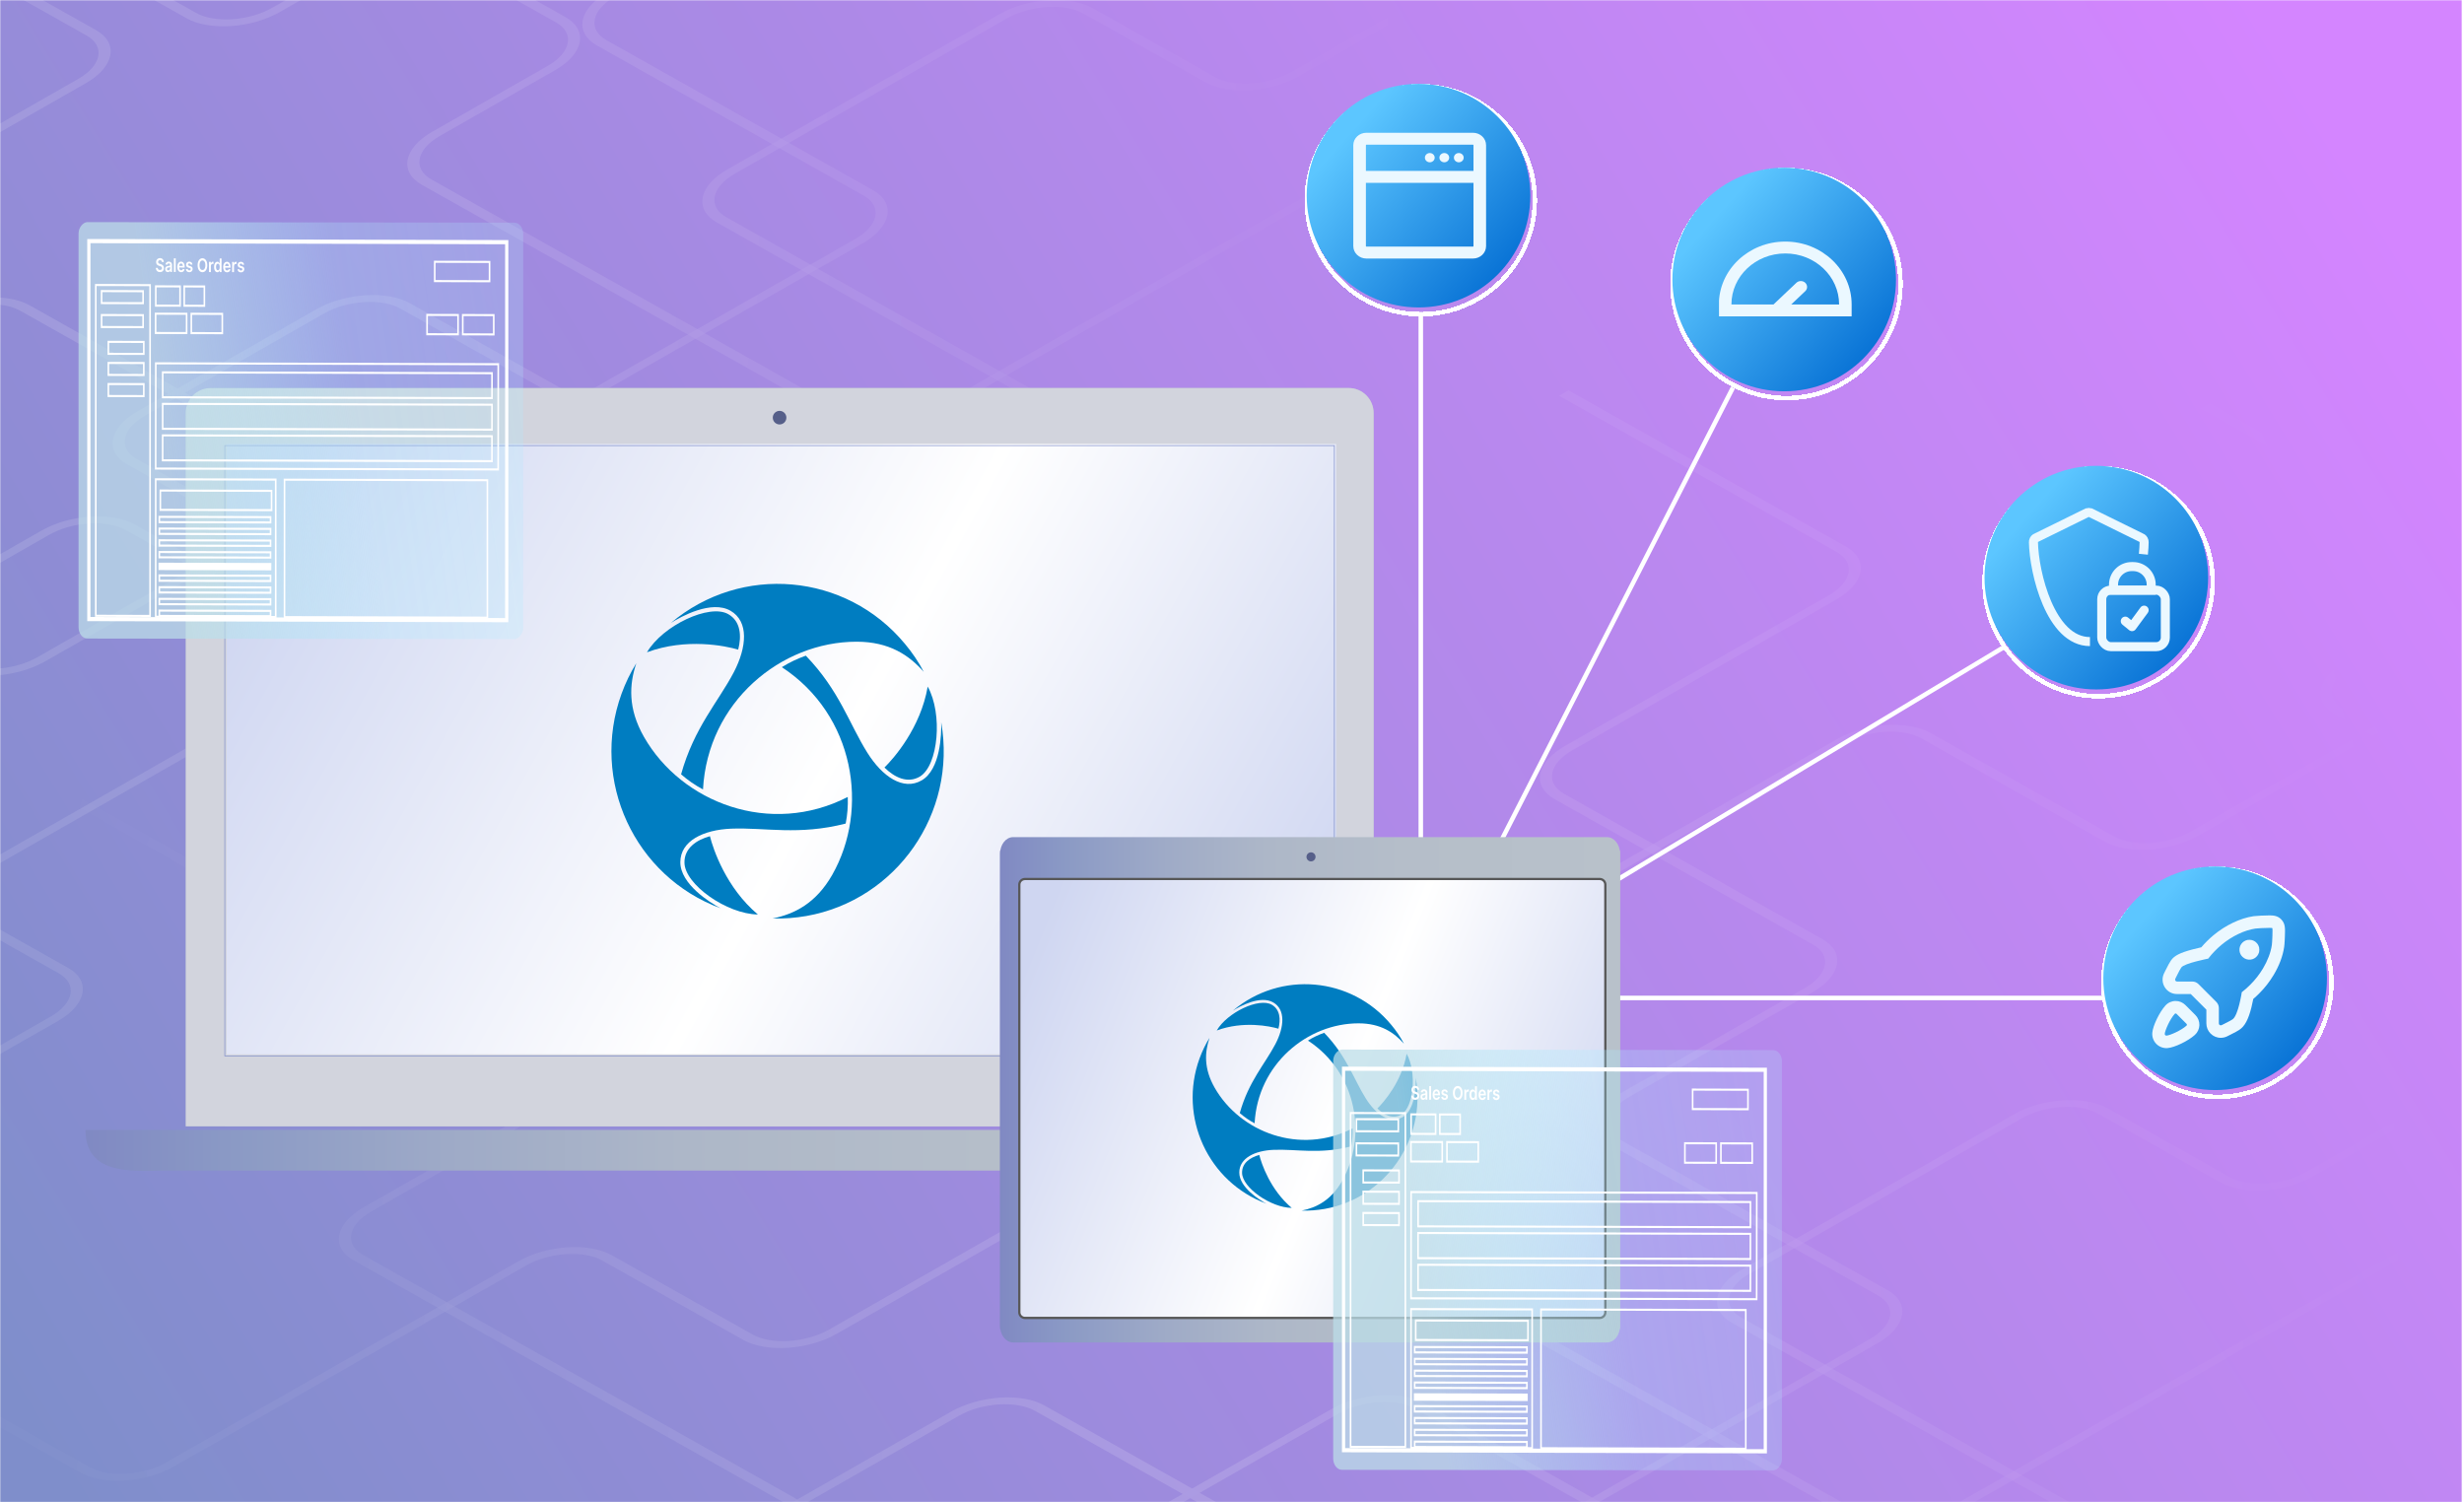 <svg width="1089" height="664" viewBox="0 0 1089 664" fill="none" xmlns="http://www.w3.org/2000/svg">
<mask id="mask0_1199_7020" style="mask-type:alpha" maskUnits="userSpaceOnUse" x="0" y="0" width="1089" height="664">
<rect width="1088.14" height="664" fill="url(#paint0_linear_1199_7020)"/>
</mask>
<g mask="url(#mask0_1199_7020)">
<rect width="1088.14" height="664" fill="url(#paint1_linear_1199_7020)"/>
<g opacity="0.14">
<path d="M825.108 -325.399L821.767 -327.28L587.968 -193.832C581.871 -190.364 578.049 -185.998 577.193 -181.569C576.337 -177.141 578.571 -173.171 583.458 -170.414L740.347 -82.09C744.356 -79.833 746.173 -76.595 745.463 -72.96C744.774 -69.326 741.641 -65.774 736.65 -62.912L570.761 31.784C560.424 37.675 545.285 38.678 536.974 33.998L482.93 3.582C472.781 -2.121 454.279 -0.91 441.646 6.298L321.384 74.943C315.287 78.411 311.465 82.777 310.609 87.206C309.753 91.635 311.987 95.604 316.874 98.361L482.032 191.344C486.042 193.6 487.858 196.838 487.148 200.473C486.438 204.108 483.327 207.66 478.336 210.522L313.929 304.382C303.593 310.273 288.453 311.276 280.142 306.596L220.189 272.838C215.302 270.08 208.286 268.848 200.476 269.37C192.666 269.892 185.002 272.086 178.904 275.553L-10.52 383.682C-23.153 390.889 -25.158 401.397 -15.03 407.1L26.004 430.205C34.294 434.884 32.644 443.47 22.308 449.361L-123.18 532.4L-119.839 534.28L25.649 451.241C38.282 444.034 40.287 433.526 30.159 427.823L-10.874 404.718C-19.165 400.039 -17.515 391.453 -7.178 385.562L182.245 277.433C187.236 274.592 193.501 272.796 199.891 272.378C206.302 271.96 212.024 272.963 216.012 275.219L275.965 308.978C280.852 311.735 287.868 312.968 295.678 312.446C303.488 311.923 311.152 309.73 317.25 306.262L481.656 212.402C494.29 205.195 496.295 194.687 486.167 188.984L321.008 96.001C316.999 93.745 315.182 90.507 315.892 86.872C316.602 83.237 319.714 79.685 324.705 76.823L444.966 8.178C455.303 2.287 470.442 1.284 478.754 5.963L532.797 36.38C542.946 42.083 561.448 40.871 574.082 33.664L739.971 -61.032C746.068 -64.5 749.89 -68.866 750.746 -73.295C751.602 -77.723 749.368 -81.693 744.481 -84.45L587.592 -172.775C583.583 -175.031 581.766 -178.269 582.476 -181.904C583.165 -185.539 586.298 -189.09 591.289 -191.952L825.087 -325.399H825.108Z" fill="url(#paint2_radial_1199_7020)"/>
<path d="M682.155 -213.741C683.011 -218.169 680.776 -222.139 675.89 -224.896L528.294 -307.977L524.138 -305.596L671.734 -222.515C675.744 -220.258 677.56 -217.02 676.85 -213.386C676.161 -209.751 673.029 -206.199 668.038 -203.337L519.815 -118.731C509.479 -112.84 494.339 -111.838 486.028 -116.517L404.795 -162.246C394.647 -167.949 376.145 -166.737 363.511 -159.53L227.066 -81.651C216.729 -75.76 201.589 -74.757 193.278 -79.437L119.146 -121.176C108.997 -126.879 90.495 -125.667 77.862 -118.46L-37.242 -52.76C-43.34 -49.292 -47.161 -44.926 -48.017 -40.497C-48.873 -36.068 -46.639 -32.099 -41.752 -29.341L38.29 15.719C46.58 20.398 44.93 28.984 34.593 34.875L-81.993 101.432C-86.984 104.273 -93.248 106.07 -99.638 106.488C-106.049 106.905 -111.771 105.903 -115.759 103.646L-178.072 68.572C-188.221 62.868 -206.723 64.08 -219.357 71.287L-374.93 160.092C-379.921 162.933 -386.186 164.73 -392.576 165.148C-398.986 165.565 -404.708 164.563 -408.697 162.307L-505.466 107.825L-509.621 110.206L-412.852 164.688C-407.966 167.446 -400.949 168.678 -393.139 168.156C-385.329 167.634 -377.666 165.44 -371.568 161.972L-215.995 73.167C-211.004 70.326 -204.739 68.53 -198.349 68.112C-191.938 67.694 -186.216 68.697 -182.228 70.953L-119.915 106.028C-109.766 111.731 -91.264 110.519 -78.631 103.312L37.956 36.755C50.589 29.548 52.594 19.041 42.466 13.337L-37.576 -31.723C-41.585 -33.979 -43.402 -37.217 -42.692 -40.852C-42.003 -44.487 -38.871 -48.038 -33.88 -50.9L81.224 -116.601C91.56 -122.492 106.7 -123.494 115.011 -118.815L189.144 -77.076C199.272 -71.373 217.794 -72.585 230.428 -79.792L366.873 -157.671C377.21 -163.562 392.35 -164.565 400.661 -159.885L481.893 -114.156C492.042 -108.453 510.544 -109.665 523.177 -116.872L671.4 -201.478C677.498 -204.946 681.319 -209.312 682.175 -213.741H682.155Z" fill="url(#paint3_radial_1199_7020)"/>
<path d="M276.07 467.765L154.012 399.057C150.003 396.801 148.186 393.563 148.896 389.928C149.585 386.293 152.718 382.742 157.708 379.88L216.701 346.205C229.335 338.997 231.34 328.49 221.212 322.786L59.603 231.809C54.717 229.051 47.7 227.819 39.89 228.341C32.08 228.863 24.416 231.057 18.319 234.525L-84.088 292.997C-89.079 295.838 -95.344 297.634 -101.734 298.052C-108.145 298.47 -113.866 297.467 -117.855 295.211L-180.168 260.136C-188.458 255.457 -186.808 246.871 -176.472 240.98L-102.569 198.802C-89.935 191.595 -87.93 181.087 -98.058 175.384L-288.046 68.425C-296.336 63.746 -294.686 55.16 -284.35 49.269L-209.716 6.674C-197.082 -0.534 -195.078 -11.041 -205.206 -16.744L-448.548 -153.743L-452.703 -151.362L-209.361 -14.363C-201.071 -9.684 -202.721 -1.098 -213.057 4.793L-287.691 47.389C-300.325 54.596 -302.329 65.104 -292.201 70.807L-102.214 177.766C-93.924 182.445 -95.573 191.031 -105.91 196.922L-179.813 239.1C-192.447 246.307 -194.451 256.815 -184.323 262.518L-122.01 297.593C-117.124 300.35 -110.107 301.583 -102.298 301.06C-94.487 300.538 -86.824 298.345 -80.726 294.877L21.681 236.405C26.672 233.564 32.937 231.767 39.327 231.349C45.737 230.932 51.459 231.934 55.448 234.19L217.056 325.168C225.346 329.847 223.697 338.433 213.36 344.324L154.367 378C148.27 381.488 144.448 385.834 143.592 390.262C142.736 394.691 144.97 398.66 149.857 401.418L271.914 470.126L276.07 467.745V467.765Z" fill="url(#paint4_radial_1199_7020)"/>
<path d="M898.3 22.822L894.959 20.942L459.542 269.495C449.205 275.386 434.065 276.389 425.754 271.709L181.097 133.979C176.21 131.222 169.194 129.989 161.384 130.512C153.574 131.034 145.91 133.227 139.812 136.695L60.752 181.818C48.118 189.025 46.113 199.533 56.241 205.236L96.398 227.84C104.688 232.519 103.039 241.105 92.702 246.996L16.586 290.448C11.595 293.289 5.33 295.086 -1.06 295.504C-7.471 295.921 -13.192 294.919 -17.181 292.662L-72.394 261.578C-77.28 258.82 -84.297 257.588 -92.107 258.11C-99.917 258.632 -107.581 260.826 -113.678 264.293L-574.301 527.219L-570.96 529.099L-110.337 266.174C-105.346 263.332 -99.082 261.536 -92.692 261.118C-86.281 260.7 -80.559 261.703 -76.57 263.959L-21.357 295.044C-16.471 297.802 -9.454 299.034 -1.644 298.512C6.165 297.989 13.829 295.796 19.927 292.328L96.043 248.876C108.677 241.669 110.682 231.161 100.554 225.458L60.397 202.855C52.107 198.175 53.756 189.589 64.093 183.698L143.154 138.575C148.144 135.734 154.409 133.938 160.799 133.52C167.189 133.102 172.932 134.105 176.92 136.361L421.578 274.091C431.727 279.794 450.228 278.582 462.862 271.375L898.28 22.822H898.3Z" fill="url(#paint5_radial_1199_7020)"/>
<path d="M928.648 -110.249L925.307 -112.13L410.411 181.777C400.074 187.668 384.935 188.671 376.623 183.991L190.624 79.289C182.334 74.609 183.984 66.023 194.321 60.132L245.42 30.969C251.517 27.502 255.339 23.136 256.195 18.707C257.051 14.278 254.817 10.309 249.93 7.551L199.437 -20.881C189.288 -26.584 170.786 -25.372 158.152 -18.165L120.314 3.436C115.323 6.277 109.058 8.074 102.668 8.491C96.257 8.909 90.535 7.906 86.547 5.65L-58.523 -76.01C-66.813 -80.69 -65.163 -89.275 -54.826 -95.167L-32.629 -107.847C-26.531 -111.315 -22.709 -115.681 -21.853 -120.11C-20.997 -124.538 -23.232 -128.508 -28.118 -131.265L-268.348 -266.509L-272.504 -264.128L-32.273 -128.884C-23.983 -124.204 -25.633 -115.618 -35.97 -109.727L-58.168 -97.047C-64.265 -93.579 -68.087 -89.213 -68.943 -84.784C-69.799 -80.355 -67.565 -76.386 -62.678 -73.629L82.391 8.032C92.54 13.735 111.042 12.523 123.676 5.316L161.514 -16.285C166.505 -19.126 172.77 -20.922 179.16 -21.34C185.571 -21.758 191.293 -20.755 195.281 -18.499L245.775 9.933C249.784 12.189 251.601 15.427 250.891 19.062C250.202 22.697 247.069 26.248 242.079 29.11L190.98 58.273C178.346 65.48 176.341 75.988 186.469 81.691L372.468 186.394C382.617 192.097 401.118 190.885 413.752 183.678L928.648 -110.229V-110.249Z" fill="url(#paint6_radial_1199_7020)"/>
<path d="M392.157 95.228C392.971 90.987 390.946 86.934 385.871 84.072L267.99 17.725C263.981 15.469 262.164 12.231 262.874 8.596C263.563 4.961 266.696 1.409 271.687 -1.453L352.585 -47.62C358.682 -51.088 362.504 -55.454 363.36 -59.883C364.216 -64.312 361.982 -68.281 357.095 -71.038L242.764 -135.402C238.755 -137.658 236.938 -140.896 237.648 -144.531C238.358 -148.166 241.47 -151.717 246.461 -154.579L363.047 -221.136C369.144 -224.603 372.966 -228.969 373.822 -233.398C374.678 -237.827 372.444 -241.796 367.557 -244.554L244.79 -313.659L240.635 -311.277L363.402 -242.172C367.411 -239.916 369.228 -236.678 368.518 -233.043C367.829 -229.408 364.696 -225.857 359.706 -222.995L243.12 -156.438C237.022 -152.97 233.2 -148.604 232.344 -144.176C231.488 -139.747 233.722 -135.778 238.609 -133.02L352.94 -68.657C356.949 -66.401 358.766 -63.163 358.056 -59.528C357.367 -55.893 354.234 -52.342 349.244 -49.48L268.345 -3.312C262.248 0.156 258.426 4.522 257.57 8.951C256.714 13.38 258.948 17.349 263.835 20.106L381.716 86.454C390.006 91.133 388.356 99.719 378.019 105.61L189.682 213.112C179.345 219.003 164.205 220.006 155.894 215.327L13.205 135.003C8.318 132.246 1.302 131.013 -6.508 131.535C-14.318 132.058 -21.982 134.251 -28.079 137.719L-607.355 468.392L-604.014 470.272L-24.738 139.599C-19.747 136.758 -13.483 134.961 -7.093 134.544C-0.682 134.126 5.04 135.129 9.028 137.385L151.717 217.708C161.866 223.411 180.368 222.199 193.002 214.992L381.34 107.491C387.646 103.897 391.321 99.469 392.136 95.228H392.157Z" fill="url(#paint7_radial_1199_7020)"/>
</g>
<g opacity="0.14">
<path d="M1273.54 160.8L1270.2 158.919L1036.4 292.367C1030.3 295.835 1026.48 300.201 1025.63 304.63C1024.77 309.058 1027 313.028 1031.89 315.785L1188.78 404.109C1192.79 406.366 1194.61 409.604 1193.9 413.239C1193.21 416.873 1190.07 420.425 1185.08 423.287L1019.19 517.983C1008.86 523.874 993.718 524.877 985.407 520.197L931.364 489.781C921.215 484.078 902.713 485.289 890.079 492.497L769.818 561.142C763.72 564.61 759.899 568.976 759.043 573.405C758.186 577.834 760.421 581.803 765.307 584.56L930.466 677.543C934.475 679.799 936.292 683.037 935.582 686.672C934.872 690.307 931.76 693.859 926.77 696.721L762.363 790.581C752.026 796.472 736.887 797.475 728.575 792.795L668.622 759.037C663.736 756.279 656.719 755.047 648.909 755.569C641.099 756.091 633.435 758.284 627.338 761.752L437.914 869.881C425.28 877.088 423.276 887.596 433.404 893.299L474.437 916.404C482.728 921.083 481.078 929.669 470.741 935.56L325.254 1018.6L328.595 1020.48L474.082 937.44C486.716 930.233 488.721 919.725 478.593 914.022L437.559 890.917C429.269 886.238 430.918 877.652 441.255 871.761L630.679 763.632C635.67 760.791 641.934 758.995 648.324 758.577C654.735 758.159 660.457 759.162 664.446 761.418L724.399 795.177C729.285 797.934 736.302 799.167 744.112 798.645C751.922 798.122 759.586 795.929 765.683 792.461L930.09 698.601C942.724 691.394 944.728 680.886 934.6 675.183L769.442 582.2C765.433 579.944 763.616 576.706 764.326 573.071C765.036 569.436 768.147 565.884 773.138 563.022L893.4 494.377C903.736 488.486 918.876 487.483 927.187 492.162L981.231 522.579C991.38 528.282 1009.88 527.07 1022.52 519.863L1188.4 425.167C1194.5 421.699 1198.32 417.333 1199.18 412.904C1200.04 408.476 1197.8 404.506 1192.91 401.749L1036.03 313.424C1032.02 311.168 1030.2 307.93 1030.91 304.295C1031.6 300.66 1034.73 297.109 1039.72 294.247L1273.52 160.8H1273.54Z" fill="url(#paint8_radial_1199_7020)"/>
<path d="M1130.59 272.458C1131.44 268.03 1129.21 264.06 1124.32 261.303L976.727 178.222L972.572 180.603L1120.17 263.684C1124.18 265.941 1125.99 269.179 1125.28 272.813C1124.59 276.448 1121.46 280 1116.47 282.862L968.249 367.468C957.912 373.359 942.772 374.361 934.461 369.682L853.229 323.953C843.08 318.25 824.578 319.462 811.945 326.669L675.5 404.548C665.163 410.439 650.023 411.442 641.712 406.762L567.58 365.023C557.431 359.32 538.929 360.532 526.295 367.739L411.192 433.439C405.094 436.907 401.273 441.273 400.416 445.702C399.56 450.131 401.795 454.1 406.681 456.857L486.723 501.918C495.013 506.597 493.364 515.183 483.027 521.074L366.441 587.631C361.45 590.472 355.185 592.269 348.795 592.686C342.384 593.104 336.663 592.102 332.674 589.845L270.361 554.77C260.213 549.067 241.711 550.279 229.077 557.486L73.504 646.291C68.513 649.132 62.248 650.929 55.858 651.347C49.447 651.764 43.725 650.762 39.737 648.506L-57.032 594.023L-61.188 596.405L35.581 650.887C40.468 653.645 47.484 654.877 55.294 654.355C63.104 653.833 70.768 651.639 76.866 648.171L232.439 559.366C237.43 556.525 243.695 554.729 250.085 554.311C256.495 553.893 262.217 554.896 266.206 557.152L328.519 592.227C338.667 597.93 357.169 596.718 369.803 589.511L486.389 522.954C499.023 515.747 501.028 505.239 490.9 499.536L410.858 454.476C406.848 452.22 405.032 448.982 405.742 445.347C406.431 441.712 409.563 438.161 414.554 435.299L529.657 369.598C539.994 363.707 555.134 362.705 563.445 367.384L637.577 409.123C647.705 414.826 666.228 413.614 678.862 406.407L815.307 328.528C825.644 322.637 840.783 321.634 849.094 326.314L930.327 372.043C940.475 377.746 958.977 376.534 971.611 369.327L1119.83 284.721C1125.93 281.253 1129.75 276.887 1130.61 272.458H1130.59Z" fill="url(#paint9_radial_1199_7020)"/>
<path d="M724.503 953.964L602.446 885.256C598.436 883 596.62 879.762 597.33 876.127C598.019 872.492 601.151 868.941 606.142 866.079L665.135 832.404C677.768 825.196 679.773 814.689 669.645 808.985L508.037 718.008C503.15 715.25 496.134 714.018 488.324 714.54C480.514 715.062 472.85 717.256 466.752 720.724L364.345 779.196C359.355 782.037 353.09 783.833 346.7 784.251C340.289 784.669 334.567 783.666 330.579 781.41L268.266 746.335C259.976 741.656 261.625 733.07 271.962 727.179L345.865 685.001C358.498 677.794 360.503 667.286 350.375 661.583L160.388 554.624C152.097 549.945 153.747 541.359 164.084 535.468L238.717 492.873C251.351 485.665 253.356 475.158 243.228 469.455L-0.114 332.456L-4.27 334.837L239.072 471.836C247.363 476.515 245.713 485.101 235.376 490.992L160.743 533.588C148.109 540.795 146.104 551.303 156.232 557.006L346.22 663.965C354.51 668.644 352.86 677.23 342.523 683.121L268.621 725.299C255.987 732.506 253.982 743.014 264.11 748.717L326.423 783.792C331.31 786.549 338.326 787.782 346.136 787.259C353.946 786.737 361.61 784.544 367.708 781.076L470.115 722.604C475.105 719.763 481.37 717.966 487.76 717.548C494.171 717.131 499.893 718.133 503.881 720.389L665.49 811.367C673.78 816.046 672.13 824.632 661.794 830.523L602.801 864.199C596.703 867.687 592.882 872.032 592.026 876.461C591.169 880.89 593.404 884.859 598.29 887.617L720.348 956.325L724.503 953.944V953.964Z" fill="url(#paint10_radial_1199_7020)"/>
<path d="M1346.73 509.021L1343.39 507.141L907.975 755.694C897.639 761.585 882.499 762.588 874.188 757.908L629.53 620.178C624.644 617.421 617.627 616.188 609.817 616.711C602.007 617.233 594.344 619.426 588.246 622.894L509.185 668.017C496.552 675.224 494.547 685.732 504.675 691.435L544.832 714.039C553.122 718.718 551.472 727.304 541.135 733.195L465.019 776.647C460.028 779.488 453.764 781.285 447.374 781.703C440.963 782.12 435.241 781.118 431.253 778.861L376.04 747.777C371.153 745.019 364.137 743.787 356.327 744.309C348.517 744.831 340.853 747.025 334.755 750.492L-125.867 1013.42L-122.526 1015.3L338.097 752.373C343.087 749.531 349.352 747.735 355.742 747.317C362.153 746.899 367.875 747.902 371.863 750.158L427.076 781.243C431.963 784.001 438.979 785.233 446.789 784.711C454.599 784.188 462.263 781.995 468.361 778.527L544.477 735.075C557.11 727.868 559.115 717.36 548.987 711.657L508.83 689.054C500.54 684.374 502.19 675.788 512.527 669.897L591.587 624.774C596.578 621.933 602.843 620.137 609.233 619.719C615.623 619.301 621.365 620.304 625.354 622.56L870.011 760.29C880.16 765.993 898.662 764.781 911.296 757.574L1346.71 509.021H1346.73Z" fill="url(#paint11_radial_1199_7020)"/>
<path d="M1377.08 375.95L1373.74 374.069L858.845 667.976C848.508 673.867 833.368 674.87 825.057 670.19L639.058 565.488C630.768 560.808 632.418 552.222 642.754 546.331L693.853 517.168C699.951 513.701 703.772 509.334 704.629 504.906C705.485 500.477 703.25 496.508 698.364 493.75L647.87 465.318C637.722 459.615 619.22 460.827 606.586 468.034L568.747 489.635C563.756 492.476 557.492 494.272 551.102 494.69C544.691 495.108 538.969 494.105 534.981 491.849L389.911 410.189C381.621 405.509 383.27 396.923 393.607 391.032L415.805 378.352C421.903 374.884 425.724 370.518 426.58 366.089C427.436 361.661 425.202 357.691 420.316 354.934L180.085 219.69L175.93 222.071L416.16 357.315C424.45 361.995 422.801 370.581 412.464 376.472L390.266 389.152C384.168 392.62 380.347 396.986 379.491 401.415C378.635 405.844 380.869 409.813 385.755 412.57L530.825 494.231C540.974 499.934 559.475 498.722 572.109 491.515L609.948 469.914C614.939 467.073 621.204 465.277 627.594 464.859C634.005 464.441 639.726 465.444 643.715 467.7L694.208 496.132C698.218 498.388 700.035 501.626 699.325 505.261C698.635 508.896 695.503 512.447 690.512 515.309L639.413 544.472C626.779 551.679 624.775 562.187 634.903 567.89L820.901 672.593C831.05 678.296 849.552 677.084 862.186 669.877L1377.08 375.97V375.95Z" fill="url(#paint12_radial_1199_7020)"/>
<path d="M840.59 581.427C841.405 577.186 839.379 573.133 834.305 570.271L716.424 503.924C712.415 501.668 710.598 498.43 711.308 494.795C711.997 491.16 715.129 487.608 720.12 484.746L801.018 438.579C807.116 435.111 810.937 430.745 811.794 426.316C812.65 421.887 810.415 417.918 805.529 415.161L691.198 350.797C687.189 348.541 685.372 345.303 686.082 341.668C686.792 338.033 689.903 334.482 694.894 331.62L811.48 265.063C817.578 261.596 821.399 257.23 822.256 252.801C823.112 248.372 820.877 244.403 815.991 241.645L693.224 172.54L689.068 174.922L811.835 244.027C815.845 246.283 817.662 249.521 816.952 253.156C816.262 256.791 813.13 260.342 808.139 263.204L691.553 329.761C685.455 333.229 681.634 337.595 680.778 342.023C679.922 346.452 682.156 350.421 687.042 353.179L801.373 417.542C805.383 419.798 807.199 423.036 806.489 426.671C805.8 430.306 802.668 433.857 797.677 436.719L716.779 482.887C710.681 486.355 706.86 490.721 706.004 495.15C705.147 499.578 707.382 503.548 712.268 506.305L830.149 572.653C838.439 577.332 836.79 585.918 826.453 591.809L638.115 699.311C627.778 705.202 612.639 706.205 604.328 701.526L461.639 621.202C456.752 618.445 449.736 617.212 441.926 617.734C434.116 618.257 426.452 620.45 420.354 623.918L-158.922 954.591L-155.581 956.471L423.695 625.798C428.686 622.957 434.951 621.16 441.341 620.743C447.752 620.325 453.474 621.327 457.462 623.584L600.151 703.907C610.3 709.61 628.802 708.398 641.435 701.191L829.773 593.69C836.08 590.096 839.755 585.668 840.569 581.427H840.59Z" fill="url(#paint13_radial_1199_7020)"/>
</g>
<g style="mix-blend-mode:plus-lighter" filter="url(#filter0_d_1199_7020)">
<path d="M626.938 439.064V163.684V135.888M626.938 439.064H930.627M626.938 439.064L764.885 169.346M626.938 439.064L885.331 283.616" stroke="white" stroke-width="2"/>
</g>
<g style="mix-blend-mode:plus-lighter" filter="url(#filter1_d_1199_7020)">
<circle cx="626.933" cy="86.475" r="50.414" stroke="white" stroke-width="2" shape-rendering="crispEdges"/>
</g>
<g style="mix-blend-mode:plus-lighter" filter="url(#filter2_d_1199_7020)">
<circle cx="788.558" cy="123.535" r="50.414" stroke="white" stroke-width="2" shape-rendering="crispEdges"/>
</g>
<g style="mix-blend-mode:plus-lighter" filter="url(#filter3_d_1199_7020)">
<circle cx="926.508" cy="255.305" r="50.414" stroke="white" stroke-width="2" shape-rendering="crispEdges"/>
</g>
<g style="mix-blend-mode:plus-lighter" filter="url(#filter4_d_1199_7020)">
<circle cx="979.008" cy="432.372" r="50.414" stroke="white" stroke-width="2" shape-rendering="crispEdges"/>
</g>
<g style="mix-blend-mode:luminosity">
<circle cx="626.937" cy="86.474" r="49.414" fill="url(#paint14_linear_1199_7020)"/>
<g clip-path="url(#clip0_1199_7020)">
<path d="M651.001 58.679H603.904C600.705 58.679 598.113 61.134 598.113 64.165V108.783C598.113 111.814 600.705 114.27 603.904 114.27H651.001C654.201 114.27 656.792 111.814 656.792 108.783V64.165C656.792 61.134 654.201 58.679 651.001 58.679ZM603.904 63.95H651.001C651.125 63.95 651.228 64.048 651.228 64.165V75.536H603.678V64.165C603.678 64.048 603.78 63.95 603.904 63.95ZM651.001 108.998H603.904C603.78 108.998 603.678 108.901 603.678 108.783V80.808H651.228V108.783C651.228 108.901 651.125 108.998 651.001 108.998Z" fill="#EBF8FF"/>
<path d="M631.919 71.731C633.114 71.731 634.082 70.814 634.082 69.683C634.082 68.552 633.114 67.635 631.919 67.635C630.725 67.635 629.757 68.552 629.757 69.683C629.757 70.814 630.725 71.731 631.919 71.731Z" fill="#EBF8FF"/>
<path d="M638.327 71.731C639.522 71.731 640.49 70.814 640.49 69.683C640.49 68.552 639.522 67.635 638.327 67.635C637.133 67.635 636.165 68.552 636.165 69.683C636.165 70.814 637.133 71.731 638.327 71.731Z" fill="#EBF8FF"/>
<path d="M644.735 71.731C645.93 71.731 646.898 70.815 646.898 69.683C646.898 68.551 645.93 67.635 644.735 67.635C643.541 67.635 642.573 68.551 642.573 69.683C642.573 70.815 643.541 71.731 644.735 71.731Z" fill="#EBF8FF"/>
</g>
</g>
<g style="mix-blend-mode:luminosity">
<circle cx="788.558" cy="123.535" r="49.414" fill="url(#paint15_linear_1199_7020)"/>
<g clip-path="url(#clip1_1199_7020)">
<path d="M789.021 106.769C805.198 106.769 818.359 119.237 818.359 134.563V139.814H759.68V134.563C759.68 119.237 772.842 106.769 789.018 106.769H789.021ZM783.825 134.563L793.938 124.982C795.019 123.958 796.775 123.958 797.857 124.982C798.938 126.007 798.938 127.671 797.857 128.695L791.663 134.563H812.817C812.817 122.111 802.162 112.02 789.021 112.02C775.881 112.02 765.226 122.114 765.226 134.563H783.828H783.825Z" fill="#EBF8FF"/>
</g>
</g>
<g style="mix-blend-mode:luminosity">
<circle cx="926.508" cy="255.305" r="49.414" fill="url(#paint16_linear_1199_7020)"/>
<path d="M923.691 283.565C906.198 283.565 898.945 252.967 898.711 239.674C898.711 239.669 898.711 239.665 898.711 239.66C898.711 239.657 898.711 239.654 898.711 239.651C898.711 239.648 898.711 239.645 898.711 239.642C898.709 239.477 898.725 239.315 898.758 239.159C898.759 239.153 898.76 239.147 898.761 239.141C898.766 239.118 898.773 239.095 898.778 239.073C898.947 238.379 899.432 237.8 900.106 237.602L922.541 226.561C922.743 226.498 922.956 226.473 923.171 226.482C923.385 226.473 923.598 226.499 923.8 226.561L946.236 237.602C946.909 237.8 947.394 238.378 947.563 239.072C947.568 239.095 947.575 239.117 947.58 239.14C947.581 239.146 947.582 239.152 947.583 239.158C947.615 239.314 947.632 239.476 947.629 239.641C947.629 239.644 947.629 239.651 947.629 239.651C947.629 239.654 947.629 239.657 947.629 239.66C947.629 239.666 947.629 239.67 947.629 239.674C947.607 240.889 947.529 242.727 947.302 244.961" stroke="#EBF8FF" stroke-width="4"/>
<rect x="928.895" y="260.827" width="28.102" height="24.98" rx="4" stroke="#EBF8FF" stroke-width="4"/>
<path d="M934.102 258.419C934.102 254.001 937.683 250.419 942.102 250.419H942.755C947.173 250.419 950.755 254.001 950.755 258.419V260.827H934.102V258.419Z" stroke="#EBF8FF" stroke-width="4"/>
<path d="M939.301 274.532L942.275 276.96L947.627 269.674" stroke="#EBF8FF" stroke-width="4" stroke-linecap="round" stroke-linejoin="round"/>
</g>
<g style="mix-blend-mode:luminosity">
<circle cx="979.012" cy="432.372" r="49.414" fill="url(#paint17_linear_1199_7020)"/>
<g clip-path="url(#clip2_1199_7020)">
<path d="M1008.33 406.452C1006.6 404.582 1004.46 404.582 1002.91 404.582C1000.96 404.582 997.187 404.759 995.986 404.939C990.076 405.824 983.599 408.91 978.211 413.401C976.374 414.934 974.432 416.867 972.883 418.692C971.829 418.924 970.47 419.242 969.062 419.614C963.494 421.091 960.897 422.417 959.481 424.513C958.766 425.572 958.289 426.47 957.016 429.006L956.458 430.126C955.464 432.113 955.567 434.43 956.737 436.321C957.905 438.212 959.931 439.341 962.155 439.341H968.23L975.134 446.247V452.326C975.134 455.837 977.992 458.695 981.504 458.695C982.485 458.695 983.47 458.464 984.349 458.023L985.46 457.467C985.46 457.467 985.472 457.461 985.475 457.458C987.966 456.204 988.707 455.816 989.701 455.165C992.087 453.61 993.684 450.645 995.044 445.257C995.389 443.885 995.665 442.561 995.866 441.517C996.713 440.79 997.607 439.962 998.427 439.139C1000.96 436.615 1003.07 433.914 1004.88 430.894C1007.34 426.794 1008.94 422.513 1009.52 418.521C1009.72 417.204 1009.83 414.124 1009.84 413.779C1009.96 410.243 1010.03 408.298 1008.32 406.452H1008.33ZM1004.06 417.729C1003.59 420.983 1002.21 424.612 1000.15 428.057C998.583 430.669 996.74 433.028 994.522 435.243C993.381 436.387 992.084 437.537 991.1 438.287L990.791 438.524C990.791 438.524 989.245 448.877 986.687 450.546C985.964 451.017 985.442 451.299 982.998 452.53L981.885 453.085C981.762 453.148 981.633 453.175 981.507 453.175C981.062 453.175 980.66 452.818 980.66 452.329V445.554C980.66 444.533 980.255 443.558 979.534 442.837L971.646 434.946C970.926 434.226 969.947 433.821 968.93 433.821H962.158C961.528 433.821 961.12 433.157 961.402 432.596L961.957 431.482C963.188 429.03 963.548 428.367 964.061 427.607C965.316 425.752 975.96 423.693 975.96 423.693L976.239 423.33C977.643 421.496 979.784 419.29 981.753 417.645C986.435 413.74 991.922 411.137 996.809 410.402C997.565 410.288 1000.96 410.108 1002.91 410.108C1003.67 410.108 1004.21 410.135 1004.28 410.207C1004.51 410.459 1004.25 416.471 1004.07 417.732L1004.06 417.729Z" fill="#EBF8FF"/>
<path d="M997.802 417.282C997.595 416.975 997.031 416.405 996.716 416.177C996.338 415.907 995.683 415.604 995.233 415.496C994.735 415.373 993.831 415.34 993.36 415.43C991.109 415.856 989.563 417.909 989.779 420.187C989.878 421.253 990.343 422.195 991.142 422.949C991.631 423.414 992.15 423.723 992.781 423.933C995.212 424.735 997.751 423.345 998.439 420.83C998.577 420.319 998.577 419.269 998.439 418.713C998.334 418.284 998.039 417.627 997.805 417.282H997.802Z" fill="#EBF8FF"/>
<path d="M965.853 444.194C964.703 443.045 963.176 442.411 961.552 442.411C959.841 442.411 958.199 443.138 957.052 444.407C954.372 447.373 951.487 453.355 951.235 456.483C951.094 458.221 951.691 459.953 952.874 461.234C954.057 462.516 955.735 463.252 957.476 463.252C957.644 463.252 957.812 463.246 957.98 463.23C961.111 462.975 967.093 460.094 970.058 457.41C971.283 456.303 972.009 454.718 972.051 453.067C972.093 451.41 971.445 449.786 970.271 448.613L965.853 444.194ZM966.351 453.316C963.992 455.45 959.06 457.602 957.536 457.726C957.515 457.726 957.497 457.726 957.476 457.726C957.049 457.726 956.704 457.359 956.74 456.927C956.863 455.402 959.015 450.471 961.15 448.111C961.258 447.994 961.405 447.934 961.552 447.934C961.699 447.934 961.837 447.988 961.948 448.099L966.366 452.518C966.588 452.74 966.585 453.106 966.354 453.316H966.351Z" fill="#EBF8FF"/>
</g>
</g>
<path d="M99.352 189.093C99.352 182.415 104.752 177.014 111.43 177.014H577.681C584.332 177.014 589.759 182.415 589.759 189.093V497.843H99.352V189.093Z" fill="white"/>
<path d="M99.352 466.715V177.014H589.733V466.715H99.352Z" fill="#03203A"/>
<path d="M607.075 497.843V182.522C607.075 176.429 602.153 171.507 596.061 171.507H93.069C86.977 171.507 82.055 176.456 82.055 182.522V497.843H607.075ZM99.348 466.715V196.942H589.729V466.715H99.348Z" fill="url(#paint18_linear_1199_7020)"/>
<path d="M607.075 497.843V182.522C607.075 176.429 602.153 171.507 596.061 171.507H93.069C86.977 171.507 82.055 176.456 82.055 182.522V497.843H607.075Z" fill="#D2D4DD"/>
<path d="M590.545 196.218H100.164V465.991H590.545V196.218Z" fill="url(#paint19_linear_1199_7020)"/>
<path d="M589.733 196.942H99.352V466.715H589.733V196.942Z" stroke="#7F8ECB" stroke-width="0.3" stroke-miterlimit="10"/>
<path d="M344.549 187.604C346.21 187.604 347.556 186.258 347.556 184.597C347.556 182.937 346.21 181.591 344.549 181.591C342.889 181.591 341.543 182.937 341.543 184.597C341.543 186.258 342.889 187.604 344.549 187.604Z" fill="#565F89"/>
<path d="M37.766 499.359C37.766 519.233 57.799 517.69 72.778 517.37H614.346C632.651 517.69 651.327 519.259 651.327 499.386H37.766V499.359Z" fill="url(#paint20_linear_1199_7020)"/>
<path d="M451.031 381.712C451.031 377.265 453.85 373.668 457.335 373.668H700.664C704.135 373.668 706.967 377.265 706.967 381.712V587.335H451.031V381.712Z" fill="white"/>
<path d="M451.031 566.605V373.668H706.953V566.605H451.031Z" fill="#03203A"/>
<path d="M716 587.335V377.335C716 373.278 713.431 370 710.252 370H447.748C444.569 370 442 373.296 442 377.335V587.335H716ZM451.025 566.605V386.939H706.947V566.605H451.025Z" fill="url(#paint21_linear_1199_7020)"/>
<path d="M716 376V586C716 590.058 713.431 593.335 710.252 593.335H447.748C444.569 593.335 442 590.04 442 586V376H716ZM451.025 396.731V576.397H706.947V396.731H451.025Z" fill="url(#paint22_linear_1199_7020)"/>
<path d="M579.418 380.72C580.523 380.72 581.418 379.823 581.418 378.718C581.418 377.612 580.523 376.715 579.418 376.715C578.313 376.715 577.418 377.612 577.418 378.718C577.418 379.823 578.313 380.72 579.418 380.72Z" fill="#565F89"/>
<path d="M407.368 344.904C415.645 340.068 416.141 324.559 415.976 319.223C423.011 359.413 396.278 397.769 356.386 404.856C351.503 405.69 346.454 406.107 341.488 405.94C351.089 404.022 360.607 399.269 367.807 386.679C384.36 357.579 377.739 315.971 345.544 294.875C348.854 292.791 352.413 291.123 356.138 289.789C371.035 305.215 375.339 319.973 383.367 332.731C389.905 343.153 399.175 349.657 407.368 344.904Z" fill="#007DC1"/>
<path d="M406.541 343.237C414.734 338.317 416.721 315.47 410.017 303.463C406.872 321.724 395.037 335.148 390.898 339.234C395.368 343.653 401.161 346.405 406.541 343.237Z" fill="#007DC1"/>
<path d="M300.685 381.092C300.685 390.764 313.762 398.935 318.479 401.437C280.408 387.429 260.793 344.987 274.697 306.632C276.435 301.879 278.587 297.376 281.235 293.124C278.09 302.463 277.428 313.135 284.629 325.726C301.264 354.826 340.412 369.835 374.676 352.242C374.842 356.16 374.51 360.163 373.766 363.998C352.992 369.335 338.094 365.666 323.197 366.25C310.948 366.75 300.685 371.586 300.685 381.092Z" fill="#007DC1"/>
<path d="M302.509 381.258C302.592 390.931 321.296 404.022 334.952 404.188C320.882 392.348 315.172 375.255 313.765 369.585C307.723 371.253 302.426 374.921 302.509 381.258Z" fill="#007DC1"/>
<path d="M322.867 269.944C314.507 265.108 301.017 272.445 296.465 275.364C327.584 249.098 373.932 253.184 399.92 284.536C403.148 288.371 405.962 292.54 408.279 296.96C401.823 289.622 393.05 283.618 378.567 283.618C345.213 283.618 312.769 310.217 310.7 348.906C307.224 347.072 303.996 344.821 301.017 342.236C306.81 321.474 317.404 310.301 324.356 297.043C330.067 286.036 331.06 274.697 322.867 269.944Z" fill="#007DC1"/>
<path d="M321.869 271.445C313.592 266.692 292.901 276.447 285.949 288.288C303.247 281.867 320.71 285.453 326.255 287.12C327.828 281.034 327.331 274.53 321.869 271.445Z" fill="#007DC1"/>
<path d="M453 388.5H707C708.381 388.5 709.5 389.619 709.5 391V580C709.5 581.381 708.381 582.5 707 582.5H453C451.619 582.5 450.5 581.381 450.5 580V391C450.5 389.619 451.619 388.5 453 388.5Z" fill="url(#paint23_linear_1199_7020)" stroke="#575757"/>
<path d="M619.893 493.758C625.493 490.486 625.829 479.993 625.717 476.382C630.476 503.574 612.39 529.524 585.4 534.319C582.096 534.884 578.68 535.166 575.32 535.053C581.816 533.755 588.255 530.54 593.127 522.021C604.326 502.333 599.846 474.182 578.064 459.91C580.304 458.499 582.712 457.371 585.232 456.468C595.311 466.905 598.223 476.89 603.654 485.521C608.078 492.573 614.349 496.973 619.893 493.758Z" fill="#007DC1"/>
<path d="M619.333 492.63C624.877 489.301 626.221 473.844 621.685 465.72C619.557 478.075 611.55 487.158 608.75 489.922C611.774 492.912 615.693 494.773 619.333 492.63Z" fill="#007DC1"/>
<path d="M547.717 518.242C547.717 524.786 556.564 530.314 559.756 532.007C533.998 522.529 520.727 493.814 530.134 467.864C531.31 464.648 532.766 461.602 534.558 458.725C532.43 465.043 531.982 472.264 536.854 480.783C548.109 500.471 574.595 510.626 597.777 498.722C597.889 501.374 597.665 504.082 597.161 506.677C583.106 510.287 573.027 507.805 562.948 508.2C554.66 508.538 547.717 511.81 547.717 518.242Z" fill="#007DC1"/>
<path d="M548.95 518.354C549.006 524.898 561.661 533.755 570.9 533.868C561.381 525.857 557.517 514.292 556.565 510.456C552.478 511.584 548.894 514.067 548.95 518.354Z" fill="#007DC1"/>
<path d="M562.722 443.042C557.066 439.77 547.939 444.734 544.859 446.709C565.914 428.938 597.271 431.702 614.854 452.914C617.038 455.509 618.942 458.33 620.51 461.32C616.142 456.355 610.207 452.294 600.407 452.294C577.841 452.294 555.891 470.29 554.491 496.466C552.139 495.225 549.955 493.701 547.939 491.953C551.859 477.905 559.026 470.346 563.73 461.376C567.594 453.93 568.266 446.257 562.722 443.042Z" fill="#007DC1"/>
<path d="M562.052 444.057C556.453 440.842 542.454 447.442 537.75 455.453C549.453 451.109 561.268 453.535 565.02 454.663C566.084 450.545 565.748 446.144 562.052 444.057Z" fill="#007DC1"/>
<g filter="url(#filter5_b_1199_7020)">
<rect width="184.044" height="253.898" rx="5" transform="matrix(-0 1 -0.774 -0.001 231.242 98.422)" fill="url(#paint24_linear_1199_7020)" fill-opacity="0.74"/>
</g>
<g filter="url(#filter6_f_1199_7020)">
<rect x="0.711" y="0.922" width="238.61" height="167.059" transform="matrix(0.774 0.002 -0 1 38.72 105.634)" stroke="white" stroke-width="1.839"/>
<rect x="0.355" y="0.461" width="195.559" height="46.516" transform="matrix(0.774 0.002 -0.001 1 68.577 160.121)" stroke="white" stroke-width="0.919"/>
<rect x="0.355" y="0.461" width="30.995" height="146.197" transform="matrix(0.774 0.002 -0 1 42.061 125.502)" stroke="white" stroke-width="0.919"/>
<rect x="0.355" y="0.461" width="115.846" height="60.756" transform="matrix(0.774 0.002 -0 1 125.467 211.544)" stroke="white" stroke-width="0.919"/>
<rect x="0.355" y="0.461" width="68.525" height="60.756" transform="matrix(0.774 0.002 -0 1 68.542 211.37)" stroke="white" stroke-width="0.919"/>
<rect x="0.355" y="0.461" width="188.033" height="11.018" transform="matrix(0.774 0.002 -0.001 1 71.639 164.108)" stroke="white" stroke-width="0.919"/>
<rect x="0.355" y="0.461" width="63.501" height="8.531" transform="matrix(0.774 0.002 -0 1 70.592 216.351)" stroke="white" stroke-width="0.919"/>
<rect x="0.355" y="0.461" width="63.501" height="2.344" transform="matrix(0.774 0.002 -0 1 70.147 227.978)" stroke="white" stroke-width="0.919"/>
<rect x="0.355" y="0.461" width="63.501" height="2.344" transform="matrix(0.774 0.002 -0 1 70.147 233.157)" stroke="white" stroke-width="0.919"/>
<rect x="0.355" y="0.461" width="63.501" height="2.344" transform="matrix(0.774 0.002 -0 1 70.139 238.337)" stroke="white" stroke-width="0.919"/>
<rect x="0.355" y="0.461" width="63.501" height="2.344" transform="matrix(0.774 0.002 -0 1 70.139 243.516)" stroke="white" stroke-width="0.919"/>
<rect x="0.355" y="0.461" width="63.501" height="2.344" transform="matrix(0.774 0.002 -0 1 70.139 253.875)" stroke="white" stroke-width="0.919"/>
<rect x="0.355" y="0.461" width="63.501" height="2.344" transform="matrix(0.774 0.002 -0 1 70.139 259.054)" stroke="white" stroke-width="0.919"/>
<rect x="0.355" y="0.461" width="63.501" height="2.344" transform="matrix(0.774 0.002 -0 1 70.139 264.234)" stroke="white" stroke-width="0.919"/>
<rect x="0.355" y="0.461" width="63.501" height="2.344" transform="matrix(0.774 0.002 -0 1 70.139 269.413)" stroke="white" stroke-width="0.919"/>
<rect width="64.421" height="3.264" transform="matrix(0.774 0.002 -0 1 70.059 248.696)" fill="white"/>
<rect x="0.355" y="0.461" width="17.698" height="8.531" transform="matrix(0.774 0.002 -0 1 68.502 138.185)" stroke="white" stroke-width="0.919"/>
<rect x="0.355" y="0.461" width="13.856" height="8.531" transform="matrix(0.774 0.002 -0 1 68.577 126.094)" stroke="white" stroke-width="0.919"/>
<rect x="0.355" y="0.461" width="23.692" height="5.296" transform="matrix(0.774 0.002 -0 1 44.627 138.778)" stroke="white" stroke-width="0.919"/>
<rect x="0.355" y="0.461" width="23.692" height="5.296" transform="matrix(0.774 0.002 -0 1 44.627 128.194)" stroke="white" stroke-width="0.919"/>
<rect x="0.355" y="0.461" width="20.246" height="5.296" transform="matrix(0.774 0.002 -0 1 47.608 150.627)" stroke="white" stroke-width="0.919"/>
<rect x="0.355" y="0.461" width="20.246" height="5.296" transform="matrix(0.774 0.002 -0 1 47.608 159.949)" stroke="white" stroke-width="0.919"/>
<rect x="0.355" y="0.461" width="20.246" height="5.296" transform="matrix(0.774 0.002 -0 1 47.608 169.272)" stroke="white" stroke-width="0.919"/>
<rect x="0.355" y="0.461" width="31.291" height="8.531" transform="matrix(0.774 0.002 -0 1 191.862 115.241)" stroke="white" stroke-width="0.919"/>
<rect x="0.355" y="0.461" width="17.698" height="8.531" transform="matrix(0.774 0.002 -0 1 84.276 138.232)" stroke="white" stroke-width="0.919"/>
<rect x="0.355" y="0.461" width="17.698" height="8.531" transform="matrix(0.774 0.002 -0 1 188.475 138.732)" stroke="white" stroke-width="0.919"/>
<rect x="0.355" y="0.461" width="17.698" height="8.531" transform="matrix(0.774 0.002 -0 1 204.245 138.78)" stroke="white" stroke-width="0.919"/>
<rect x="0.355" y="0.461" width="11.492" height="8.531" transform="matrix(0.774 0.002 -0 1 81.155 126.132)" stroke="white" stroke-width="0.919"/>
<rect x="0.355" y="0.461" width="188.033" height="11.018" transform="matrix(0.774 0.002 -0.001 1 71.62 191.968)" stroke="white" stroke-width="0.919"/>
<rect x="0.355" y="0.461" width="188.033" height="11.018" transform="matrix(0.774 0.002 -0.001 1 71.628 178.038)" stroke="white" stroke-width="0.919"/>
<g filter="url(#filter7_f_1199_7020)">
<path d="M71.578 115.812C71.557 115.555 71.468 115.355 71.31 115.212C71.154 115.068 70.951 114.996 70.701 114.995C70.525 114.995 70.374 115.028 70.248 115.097C70.122 115.165 70.026 115.258 69.959 115.375C69.893 115.492 69.858 115.626 69.857 115.777C69.857 115.903 69.879 116.012 69.923 116.104C69.968 116.196 70.029 116.275 70.107 116.339C70.184 116.402 70.27 116.456 70.364 116.499C70.457 116.542 70.552 116.579 70.648 116.609L71.084 116.751C71.26 116.804 71.429 116.876 71.591 116.967C71.755 117.058 71.901 117.172 72.03 117.309C72.16 117.447 72.263 117.613 72.339 117.807C72.414 118.001 72.452 118.229 72.452 118.489C72.452 118.842 72.382 119.152 72.242 119.42C72.103 119.686 71.901 119.894 71.637 120.045C71.375 120.193 71.058 120.266 70.685 120.265C70.322 120.264 70.008 120.19 69.741 120.045C69.476 119.899 69.269 119.687 69.118 119.408C68.97 119.129 68.89 118.79 68.878 118.39L69.708 118.393C69.72 118.602 69.77 118.777 69.858 118.916C69.945 119.056 70.06 119.16 70.201 119.229C70.343 119.298 70.502 119.333 70.678 119.333C70.862 119.334 71.022 119.299 71.16 119.229C71.3 119.157 71.409 119.057 71.488 118.93C71.567 118.801 71.607 118.65 71.609 118.478C71.607 118.321 71.572 118.192 71.502 118.09C71.432 117.985 71.335 117.899 71.209 117.83C71.084 117.759 70.939 117.696 70.772 117.641L70.243 117.463C69.859 117.334 69.556 117.14 69.333 116.881C69.112 116.62 69.002 116.273 69.002 115.842C69.002 115.488 69.076 115.177 69.225 114.911C69.375 114.645 69.579 114.439 69.837 114.293C70.095 114.145 70.387 114.071 70.713 114.072C71.043 114.073 71.332 114.149 71.581 114.298C71.831 114.446 72.027 114.651 72.169 114.914C72.312 115.175 72.385 115.475 72.39 115.814L71.578 115.812ZM74.172 120.276C73.95 120.275 73.751 120.223 73.574 120.121C73.398 120.017 73.259 119.863 73.156 119.661C73.054 119.459 73.004 119.21 73.004 118.914C73.004 118.659 73.04 118.449 73.113 118.283C73.186 118.116 73.285 117.983 73.411 117.884C73.537 117.784 73.679 117.709 73.837 117.659C73.996 117.606 74.16 117.569 74.33 117.546C74.534 117.519 74.701 117.495 74.828 117.474C74.955 117.451 75.048 117.416 75.105 117.369C75.164 117.32 75.194 117.245 75.194 117.143L75.194 117.125C75.194 116.904 75.143 116.732 75.042 116.61C74.94 116.488 74.794 116.427 74.603 116.427C74.402 116.426 74.242 116.482 74.123 116.596C74.007 116.709 73.928 116.843 73.887 116.998L73.118 116.854C73.179 116.58 73.279 116.351 73.419 116.167C73.558 115.982 73.729 115.843 73.93 115.751C74.132 115.658 74.355 115.612 74.599 115.612C74.767 115.613 74.935 115.639 75.102 115.69C75.268 115.742 75.421 115.827 75.558 115.945C75.696 116.061 75.807 116.219 75.89 116.419C75.975 116.619 76.017 116.869 76.017 117.169L76.016 120.19L75.224 120.188L75.225 119.568L75.198 119.567C75.147 119.693 75.077 119.81 74.986 119.919C74.896 120.027 74.783 120.114 74.647 120.18C74.512 120.244 74.354 120.276 74.172 120.276ZM74.386 119.494C74.551 119.495 74.694 119.453 74.816 119.369C74.937 119.284 75.03 119.17 75.095 119.029C75.162 118.888 75.196 118.735 75.196 118.568L75.196 118.036C75.17 118.063 75.126 118.089 75.064 118.112C75.003 118.135 74.935 118.156 74.859 118.173C74.784 118.191 74.709 118.206 74.634 118.22C74.56 118.233 74.496 118.245 74.441 118.254C74.318 118.275 74.208 118.31 74.111 118.359C74.014 118.408 73.938 118.476 73.882 118.564C73.825 118.65 73.797 118.762 73.797 118.899C73.797 119.095 73.852 119.243 73.963 119.343C74.074 119.444 74.215 119.494 74.386 119.494ZM77.669 114.176L77.666 120.195L76.843 120.193L76.846 114.173L77.669 114.176ZM80.059 120.291C79.709 120.29 79.406 120.195 79.152 120.006C78.898 119.815 78.704 119.546 78.568 119.199C78.431 118.849 78.363 118.439 78.364 117.966C78.364 117.502 78.432 117.095 78.569 116.744C78.707 116.392 78.9 116.118 79.147 115.923C79.394 115.726 79.684 115.628 80.017 115.629C80.233 115.63 80.436 115.675 80.627 115.766C80.819 115.855 80.989 115.992 81.136 116.179C81.284 116.366 81.401 116.603 81.486 116.891C81.57 117.178 81.613 117.519 81.613 117.915L81.612 118.241L78.75 118.232L78.75 117.515L80.824 117.521C80.822 117.317 80.788 117.136 80.722 116.977C80.655 116.816 80.562 116.69 80.442 116.597C80.324 116.505 80.186 116.458 80.028 116.458C79.86 116.457 79.713 116.51 79.585 116.615C79.458 116.719 79.358 116.855 79.287 117.026C79.217 117.194 79.182 117.379 79.18 117.581L79.18 118.207C79.18 118.47 79.217 118.695 79.291 118.883C79.365 119.07 79.469 119.213 79.602 119.313C79.735 119.412 79.891 119.461 80.07 119.462C80.19 119.462 80.299 119.441 80.395 119.398C80.493 119.353 80.577 119.288 80.648 119.202C80.719 119.116 80.773 119.009 80.809 118.882L81.578 118.996C81.529 119.259 81.437 119.487 81.3 119.683C81.165 119.877 80.992 120.027 80.782 120.134C80.571 120.239 80.33 120.291 80.059 120.291ZM85.069 116.896L84.319 117C84.298 116.902 84.261 116.81 84.208 116.723C84.156 116.637 84.087 116.567 83.999 116.514C83.911 116.461 83.803 116.434 83.676 116.434C83.505 116.433 83.361 116.481 83.244 116.576C83.129 116.672 83.072 116.796 83.073 116.949C83.072 117.08 83.109 117.187 83.184 117.27C83.262 117.352 83.389 117.42 83.566 117.474L84.162 117.64C84.492 117.733 84.738 117.88 84.898 118.08C85.061 118.281 85.142 118.543 85.144 118.866C85.142 119.15 85.077 119.401 84.95 119.618C84.824 119.833 84.649 120.001 84.424 120.122C84.2 120.242 83.942 120.302 83.651 120.302C83.224 120.3 82.88 120.184 82.619 119.952C82.359 119.718 82.204 119.393 82.154 118.977L82.956 118.88C82.993 119.084 83.07 119.238 83.188 119.342C83.306 119.446 83.46 119.499 83.65 119.499C83.845 119.5 84.002 119.448 84.12 119.345C84.24 119.241 84.3 119.113 84.3 118.96C84.3 118.831 84.261 118.724 84.184 118.64C84.109 118.555 83.99 118.49 83.83 118.445L83.234 118.281C82.899 118.19 82.651 118.037 82.491 117.823C82.33 117.607 82.251 117.335 82.252 117.005C82.251 116.727 82.309 116.486 82.428 116.283C82.548 116.078 82.714 115.919 82.926 115.808C83.14 115.695 83.386 115.639 83.665 115.64C84.074 115.641 84.396 115.755 84.631 115.981C84.867 116.207 85.013 116.512 85.069 116.896ZM91.608 117.228C91.608 117.876 91.514 118.432 91.325 118.893C91.139 119.353 90.884 119.705 90.561 119.949C90.24 120.193 89.875 120.315 89.467 120.313C89.059 120.312 88.694 120.189 88.371 119.943C88.05 119.695 87.796 119.34 87.608 118.879C87.422 118.416 87.329 117.861 87.329 117.215C87.329 116.566 87.423 116.012 87.61 115.552C87.798 115.09 88.053 114.737 88.374 114.493C88.697 114.249 89.062 114.128 89.47 114.129C89.878 114.131 90.242 114.254 90.564 114.5C90.886 114.746 91.141 115.1 91.327 115.563C91.515 116.024 91.608 116.579 91.608 117.228ZM90.76 117.225C90.76 116.769 90.705 116.384 90.595 116.07C90.486 115.754 90.334 115.515 90.14 115.354C89.946 115.191 89.723 115.109 89.47 115.108C89.216 115.107 88.993 115.188 88.799 115.35C88.605 115.51 88.452 115.748 88.341 116.063C88.232 116.376 88.177 116.761 88.177 117.217C88.177 117.674 88.231 118.06 88.34 118.376C88.451 118.69 88.603 118.928 88.797 119.092C88.991 119.253 89.215 119.334 89.468 119.335C89.721 119.335 89.944 119.256 90.138 119.096C90.333 118.934 90.484 118.696 90.594 118.383C90.704 118.068 90.76 117.682 90.76 117.225ZM92.368 120.24L92.37 115.725L93.168 115.728L93.168 116.48L93.204 116.48C93.268 116.22 93.377 116.019 93.532 115.879C93.688 115.736 93.866 115.665 94.066 115.666C94.112 115.666 94.162 115.669 94.218 115.675C94.276 115.679 94.324 115.686 94.362 115.696L94.361 116.675C94.326 116.659 94.271 116.645 94.195 116.633C94.121 116.619 94.049 116.612 93.979 116.612C93.829 116.612 93.694 116.653 93.574 116.737C93.456 116.819 93.363 116.933 93.295 117.08C93.226 117.227 93.192 117.396 93.192 117.588L93.191 120.242L92.368 120.24ZM96.058 120.33C95.784 120.33 95.538 120.238 95.322 120.055C95.105 119.872 94.934 119.607 94.808 119.26C94.683 118.913 94.62 118.491 94.62 117.995C94.621 117.494 94.684 117.071 94.812 116.726C94.941 116.38 95.115 116.119 95.333 115.943C95.551 115.765 95.794 115.677 96.063 115.678C96.267 115.678 96.436 115.724 96.567 115.815C96.699 115.903 96.804 116.01 96.881 116.136C96.958 116.26 97.018 116.376 97.061 116.486L97.095 116.486L97.096 114.235L97.921 114.237L97.918 120.257L97.109 120.254L97.109 119.543L97.059 119.543C97.017 119.652 96.955 119.769 96.875 119.892C96.794 120.013 96.688 120.117 96.556 120.203C96.424 120.288 96.258 120.331 96.058 120.33ZM96.288 119.458C96.463 119.459 96.611 119.398 96.734 119.277C96.857 119.154 96.95 118.983 97.014 118.764C97.078 118.545 97.11 118.289 97.11 117.997C97.11 117.705 97.078 117.451 97.015 117.235C96.953 117.02 96.86 116.852 96.737 116.732C96.616 116.612 96.467 116.552 96.29 116.551C96.106 116.551 95.953 116.612 95.83 116.735C95.707 116.858 95.615 117.028 95.553 117.246C95.49 117.463 95.459 117.712 95.459 117.992C95.459 118.274 95.49 118.526 95.552 118.748C95.616 118.967 95.709 119.141 95.832 119.269C95.956 119.395 96.108 119.458 96.288 119.458ZM100.341 120.352C99.991 120.351 99.689 120.256 99.434 120.067C99.181 119.877 98.987 119.608 98.85 119.26C98.714 118.911 98.646 118.5 98.646 118.028C98.646 117.564 98.715 117.156 98.851 116.806C98.99 116.454 99.182 116.18 99.429 115.985C99.676 115.788 99.967 115.69 100.3 115.691C100.515 115.691 100.718 115.737 100.909 115.828C101.102 115.916 101.272 116.054 101.418 116.241C101.567 116.427 101.684 116.665 101.768 116.953C101.853 117.239 101.895 117.581 101.895 117.976L101.895 118.303L99.033 118.294L99.033 117.577L101.106 117.583C101.105 117.379 101.071 117.198 101.004 117.039C100.938 116.878 100.845 116.751 100.725 116.659C100.607 116.567 100.469 116.52 100.311 116.52C100.143 116.519 99.995 116.571 99.868 116.677C99.74 116.78 99.641 116.917 99.57 117.087C99.5 117.256 99.464 117.441 99.463 117.643L99.462 118.269C99.462 118.531 99.499 118.757 99.573 118.945C99.648 119.131 99.751 119.275 99.885 119.375C100.018 119.474 100.174 119.523 100.353 119.524C100.473 119.524 100.581 119.503 100.678 119.46C100.775 119.415 100.859 119.35 100.931 119.264C101.002 119.178 101.056 119.071 101.092 118.944L101.861 119.058C101.812 119.32 101.719 119.549 101.583 119.745C101.448 119.938 101.275 120.089 101.064 120.196C100.854 120.301 100.613 120.353 100.341 120.352ZM102.59 120.271L102.592 115.756L103.39 115.759L103.39 116.511L103.427 116.511C103.49 116.251 103.6 116.05 103.754 115.91C103.91 115.767 104.088 115.696 104.289 115.697C104.334 115.697 104.385 115.7 104.441 115.706C104.498 115.71 104.546 115.717 104.584 115.727L104.584 116.706C104.549 116.69 104.494 116.676 104.418 116.664C104.343 116.65 104.271 116.643 104.202 116.643C104.052 116.643 103.917 116.684 103.797 116.768C103.679 116.85 103.585 116.965 103.517 117.111C103.449 117.258 103.415 117.427 103.415 117.619L103.413 120.273L102.59 120.271ZM107.89 116.966L107.14 117.069C107.119 116.971 107.082 116.879 107.029 116.793C106.977 116.706 106.908 116.637 106.82 116.583C106.732 116.53 106.624 116.504 106.497 116.503C106.326 116.503 106.182 116.55 106.065 116.646C105.95 116.741 105.893 116.866 105.894 117.019C105.893 117.15 105.93 117.257 106.006 117.339C106.083 117.422 106.21 117.49 106.387 117.543L106.983 117.71C107.313 117.803 107.559 117.949 107.719 118.15C107.882 118.35 107.963 118.612 107.965 118.935C107.963 119.219 107.898 119.47 107.771 119.687C107.645 119.902 107.47 120.07 107.246 120.191C107.021 120.312 106.763 120.372 106.472 120.371C106.045 120.37 105.701 120.253 105.44 120.021C105.18 119.787 105.025 119.462 104.975 119.047L105.777 118.949C105.814 119.153 105.891 119.307 106.009 119.411C106.127 119.516 106.281 119.568 106.471 119.569C106.666 119.569 106.823 119.518 106.941 119.414C107.061 119.311 107.121 119.183 107.121 119.03C107.121 118.9 107.083 118.794 107.005 118.709C106.93 118.625 106.811 118.56 106.651 118.514L106.055 118.351C105.72 118.259 105.472 118.107 105.312 117.893C105.151 117.677 105.072 117.404 105.073 117.075C105.072 116.797 105.131 116.556 105.249 116.352C105.369 116.147 105.535 115.989 105.747 115.878C105.961 115.765 106.207 115.709 106.486 115.71C106.895 115.711 107.217 115.824 107.452 116.05C107.688 116.277 107.835 116.582 107.89 116.966Z" fill="white"/>
</g>
</g>
<g filter="url(#filter8_b_1199_7020)">
<rect width="185.741" height="256.24" rx="5" transform="matrix(-0 1 -0.774 -0.001 787.551 464.14)" fill="url(#paint25_linear_1199_7020)" fill-opacity="0.74"/>
</g>
<g filter="url(#filter9_f_1199_7020)">
<rect x="0.711" y="0.922" width="240.828" height="168.616" transform="matrix(0.774 0.002 -0 1 593.251 471.419)" stroke="white" stroke-width="1.839"/>
<rect x="0.355" y="0.461" width="197.371" height="46.954" transform="matrix(0.774 0.002 -0.001 1 623.385 526.408)" stroke="white" stroke-width="0.919"/>
<rect x="0.355" y="0.461" width="31.29" height="147.554" transform="matrix(0.774 0.002 -0 1 596.624 491.47)" stroke="white" stroke-width="0.919"/>
<rect x="0.355" y="0.461" width="116.923" height="61.325" transform="matrix(0.774 0.002 -0 1 680.799 578.305)" stroke="white" stroke-width="0.919"/>
<rect x="0.355" y="0.461" width="69.165" height="61.325" transform="matrix(0.774 0.002 -0 1 623.35 578.13)" stroke="white" stroke-width="0.919"/>
<rect x="0.355" y="0.461" width="189.775" height="11.128" transform="matrix(0.774 0.002 -0.001 1 626.479 530.432)" stroke="white" stroke-width="0.919"/>
<rect x="0.355" y="0.461" width="64.095" height="8.618" transform="matrix(0.774 0.002 -0 1 625.42 583.157)" stroke="white" stroke-width="0.919"/>
<rect x="0.355" y="0.461" width="64.095" height="2.374" transform="matrix(0.774 0.002 -0 1 624.967 594.891)" stroke="white" stroke-width="0.919"/>
<rect x="0.355" y="0.461" width="64.095" height="2.374" transform="matrix(0.774 0.002 -0 1 624.967 600.118)" stroke="white" stroke-width="0.919"/>
<rect x="0.355" y="0.461" width="64.095" height="2.374" transform="matrix(0.774 0.002 -0 1 624.96 605.345)" stroke="white" stroke-width="0.919"/>
<rect x="0.355" y="0.461" width="64.095" height="2.374" transform="matrix(0.774 0.002 -0 1 624.96 610.573)" stroke="white" stroke-width="0.919"/>
<rect x="0.355" y="0.461" width="64.095" height="2.374" transform="matrix(0.774 0.002 -0 1 624.96 621.027)" stroke="white" stroke-width="0.919"/>
<rect x="0.355" y="0.461" width="64.095" height="2.374" transform="matrix(0.774 0.002 -0 1 624.96 626.254)" stroke="white" stroke-width="0.919"/>
<rect x="0.355" y="0.461" width="64.095" height="2.374" transform="matrix(0.774 0.002 -0 1 624.96 631.481)" stroke="white" stroke-width="0.919"/>
<rect x="0.355" y="0.461" width="64.095" height="2.374" transform="matrix(0.774 0.002 -0 1 624.96 636.708)" stroke="white" stroke-width="0.919"/>
<rect width="65.015" height="3.294" transform="matrix(0.774 0.002 -0 1 624.879 615.8)" fill="white"/>
<rect x="0.355" y="0.461" width="17.869" height="8.618" transform="matrix(0.774 0.002 -0 1 623.311 504.27)" stroke="white" stroke-width="0.919"/>
<rect x="0.355" y="0.461" width="13.992" height="8.618" transform="matrix(0.774 0.002 -0 1 623.385 492.067)" stroke="white" stroke-width="0.919"/>
<rect x="0.355" y="0.461" width="23.919" height="5.353" transform="matrix(0.774 0.002 -0 1 599.213 504.868)" stroke="white" stroke-width="0.919"/>
<rect x="0.355" y="0.461" width="23.919" height="5.353" transform="matrix(0.774 0.002 -0 1 599.213 494.187)" stroke="white" stroke-width="0.919"/>
<rect x="0.355" y="0.461" width="20.442" height="5.353" transform="matrix(0.774 0.002 -0 1 602.225 516.826)" stroke="white" stroke-width="0.919"/>
<rect x="0.355" y="0.461" width="20.442" height="5.353" transform="matrix(0.774 0.002 -0 1 602.225 526.235)" stroke="white" stroke-width="0.919"/>
<rect x="0.355" y="0.461" width="20.442" height="5.353" transform="matrix(0.774 0.002 -0 1 602.225 535.644)" stroke="white" stroke-width="0.919"/>
<rect x="0.355" y="0.461" width="31.588" height="8.618" transform="matrix(0.774 0.002 -0 1 747.807 481.114)" stroke="white" stroke-width="0.919"/>
<rect x="0.355" y="0.461" width="17.869" height="8.618" transform="matrix(0.774 0.002 -0 1 639.233 504.317)" stroke="white" stroke-width="0.919"/>
<rect x="0.355" y="0.461" width="17.869" height="8.618" transform="matrix(0.774 0.002 -0 1 744.389 504.822)" stroke="white" stroke-width="0.919"/>
<rect x="0.355" y="0.461" width="17.869" height="8.618" transform="matrix(0.774 0.002 -0 1 760.307 504.871)" stroke="white" stroke-width="0.919"/>
<rect x="0.355" y="0.461" width="11.606" height="8.618" transform="matrix(0.774 0.002 -0 1 636.077 492.106)" stroke="white" stroke-width="0.919"/>
<rect x="0.355" y="0.461" width="189.775" height="11.128" transform="matrix(0.774 0.002 -0.001 1 626.46 558.549)" stroke="white" stroke-width="0.919"/>
<rect x="0.355" y="0.461" width="189.775" height="11.128" transform="matrix(0.774 0.002 -0.001 1 626.46 544.49)" stroke="white" stroke-width="0.919"/>
<g filter="url(#filter10_f_1199_7020)">
<path d="M626.387 481.657C626.365 481.4 626.276 481.2 626.119 481.056C625.962 480.913 625.759 480.841 625.509 480.84C625.333 480.84 625.183 480.873 625.057 480.942C624.931 481.01 624.835 481.103 624.768 481.22C624.701 481.337 624.667 481.471 624.665 481.622C624.665 481.748 624.687 481.856 624.731 481.949C624.777 482.041 624.838 482.12 624.915 482.184C624.993 482.247 625.078 482.301 625.172 482.344C625.266 482.387 625.361 482.424 625.456 482.454L625.893 482.596C626.069 482.649 626.237 482.721 626.4 482.812C626.563 482.903 626.71 483.017 626.838 483.154C626.969 483.292 627.072 483.458 627.147 483.652C627.223 483.846 627.261 484.074 627.261 484.334C627.26 484.687 627.191 484.997 627.051 485.265C626.911 485.531 626.71 485.739 626.446 485.889C626.184 486.038 625.866 486.111 625.493 486.11C625.131 486.109 624.816 486.035 624.55 485.89C624.285 485.744 624.077 485.532 623.927 485.253C623.779 484.974 623.699 484.635 623.687 484.235L624.516 484.238C624.528 484.447 624.578 484.622 624.666 484.761C624.754 484.901 624.869 485.005 625.009 485.074C625.152 485.143 625.311 485.178 625.487 485.178C625.67 485.179 625.831 485.144 625.969 485.074C626.108 485.002 626.218 484.902 626.296 484.775C626.375 484.646 626.416 484.495 626.417 484.323C626.416 484.166 626.38 484.037 626.31 483.935C626.241 483.83 626.143 483.744 626.017 483.675C625.893 483.604 625.748 483.541 625.581 483.486L625.051 483.308C624.668 483.179 624.365 482.985 624.142 482.726C623.921 482.465 623.81 482.118 623.811 481.687C623.811 481.333 623.885 481.022 624.034 480.756C624.184 480.49 624.388 480.284 624.646 480.138C624.903 479.99 625.195 479.916 625.521 479.917C625.852 479.918 626.141 479.994 626.389 480.143C626.64 480.291 626.836 480.496 626.978 480.759C627.12 481.02 627.194 481.32 627.198 481.659L626.387 481.657ZM628.98 486.121C628.759 486.12 628.56 486.068 628.382 485.966C628.207 485.862 628.067 485.708 627.964 485.506C627.863 485.304 627.812 485.055 627.812 484.759C627.812 484.504 627.849 484.294 627.922 484.128C627.995 483.961 628.094 483.828 628.22 483.729C628.346 483.629 628.487 483.554 628.645 483.504C628.804 483.451 628.969 483.414 629.138 483.391C629.343 483.364 629.509 483.34 629.636 483.319C629.764 483.295 629.856 483.26 629.914 483.214C629.973 483.165 630.003 483.089 630.003 482.988L630.003 482.97C630.003 482.749 629.952 482.577 629.851 482.455C629.749 482.333 629.603 482.272 629.412 482.272C629.21 482.271 629.05 482.327 628.932 482.441C628.815 482.554 628.736 482.688 628.695 482.843L627.927 482.699C627.988 482.425 628.088 482.196 628.227 482.012C628.367 481.827 628.538 481.688 628.739 481.596C628.941 481.503 629.164 481.457 629.408 481.457C629.576 481.458 629.743 481.484 629.91 481.535C630.077 481.587 630.229 481.672 630.367 481.79C630.505 481.906 630.615 482.064 630.699 482.264C630.783 482.464 630.826 482.714 630.826 483.014L630.824 486.035L630.033 486.033L630.033 485.412L630.006 485.412C629.956 485.538 629.885 485.655 629.794 485.764C629.705 485.872 629.592 485.959 629.456 486.025C629.321 486.089 629.162 486.121 628.98 486.121ZM629.194 485.339C629.36 485.34 629.503 485.298 629.624 485.214C629.745 485.128 629.839 485.015 629.904 484.874C629.971 484.733 630.004 484.58 630.004 484.413L630.004 483.881C629.979 483.908 629.935 483.934 629.873 483.957C629.812 483.98 629.744 484.001 629.668 484.018C629.592 484.036 629.517 484.051 629.443 484.065C629.369 484.078 629.304 484.09 629.25 484.099C629.127 484.12 629.017 484.155 628.92 484.204C628.823 484.253 628.746 484.321 628.69 484.409C628.634 484.495 628.606 484.607 628.606 484.744C628.606 484.94 628.661 485.088 628.772 485.188C628.882 485.288 629.023 485.339 629.194 485.339ZM632.478 480.021L632.475 486.04L631.652 486.038L631.655 480.018L632.478 480.021ZM634.867 486.136C634.517 486.134 634.215 486.04 633.96 485.851C633.707 485.66 633.512 485.391 633.376 485.044C633.24 484.694 633.172 484.284 633.172 483.811C633.172 483.347 633.241 482.94 633.377 482.589C633.515 482.237 633.708 481.963 633.955 481.768C634.202 481.571 634.493 481.473 634.826 481.474C635.041 481.475 635.244 481.52 635.435 481.611C635.628 481.7 635.798 481.837 635.944 482.024C636.093 482.211 636.21 482.448 636.294 482.736C636.379 483.023 636.421 483.364 636.421 483.76L636.421 484.086L633.559 484.077L633.559 483.36L635.632 483.366C635.631 483.162 635.597 482.981 635.53 482.822C635.464 482.661 635.371 482.535 635.251 482.442C635.133 482.35 634.995 482.303 634.837 482.303C634.669 482.302 634.521 482.355 634.394 482.46C634.266 482.564 634.167 482.7 634.096 482.871C634.026 483.039 633.99 483.224 633.989 483.426L633.988 484.052C633.988 484.315 634.025 484.54 634.099 484.728C634.174 484.915 634.277 485.058 634.411 485.158C634.544 485.257 634.7 485.306 634.879 485.307C634.999 485.307 635.107 485.286 635.204 485.243C635.301 485.198 635.385 485.133 635.457 485.047C635.528 484.961 635.582 484.854 635.618 484.727L636.387 484.841C636.338 485.103 636.245 485.332 636.109 485.528C635.974 485.722 635.801 485.872 635.59 485.979C635.38 486.084 635.139 486.136 634.867 486.136ZM639.878 482.741L639.128 482.845C639.107 482.747 639.069 482.655 639.016 482.568C638.965 482.482 638.895 482.412 638.807 482.359C638.719 482.306 638.612 482.279 638.485 482.279C638.313 482.278 638.169 482.326 638.052 482.421C637.937 482.517 637.88 482.641 637.882 482.794C637.88 482.925 637.917 483.032 637.993 483.115C638.07 483.197 638.198 483.265 638.375 483.319L638.971 483.485C639.301 483.578 639.546 483.725 639.707 483.925C639.869 484.126 639.951 484.388 639.952 484.711C639.951 484.995 639.886 485.246 639.759 485.463C639.633 485.678 639.458 485.846 639.233 485.967C639.009 486.087 638.751 486.147 638.46 486.146C638.033 486.145 637.689 486.029 637.428 485.797C637.167 485.563 637.012 485.238 636.962 484.822L637.765 484.725C637.801 484.929 637.878 485.083 637.997 485.187C638.115 485.291 638.269 485.344 638.458 485.344C638.654 485.345 638.811 485.293 638.929 485.19C639.049 485.086 639.109 484.958 639.109 484.805C639.109 484.676 639.07 484.569 638.993 484.485C638.917 484.4 638.799 484.335 638.638 484.289L638.043 484.126C637.708 484.035 637.46 483.882 637.299 483.668C637.139 483.452 637.059 483.18 637.061 482.85C637.06 482.572 637.118 482.331 637.236 482.128C637.356 481.922 637.522 481.764 637.735 481.653C637.948 481.54 638.195 481.484 638.474 481.485C638.883 481.486 639.205 481.6 639.44 481.826C639.676 482.052 639.822 482.357 639.878 482.741ZM646.417 483.073C646.416 483.721 646.322 484.277 646.134 484.738C645.947 485.198 645.693 485.55 645.37 485.794C645.048 486.038 644.684 486.16 644.276 486.158C643.868 486.157 643.503 486.033 643.18 485.788C642.859 485.54 642.604 485.185 642.417 484.724C642.23 484.261 642.138 483.706 642.138 483.06C642.138 482.411 642.232 481.857 642.418 481.397C642.606 480.935 642.861 480.582 643.183 480.338C643.506 480.094 643.871 479.973 644.279 479.974C644.686 479.976 645.051 480.099 645.372 480.345C645.695 480.591 645.949 480.945 646.136 481.408C646.323 481.869 646.417 482.424 646.417 483.073ZM645.569 483.07C645.569 482.614 645.514 482.228 645.403 481.915C645.294 481.599 645.143 481.36 644.949 481.199C644.755 481.036 644.531 480.954 644.278 480.953C644.025 480.952 643.801 481.033 643.607 481.195C643.413 481.355 643.261 481.593 643.15 481.908C643.041 482.221 642.986 482.606 642.986 483.062C642.986 483.519 643.04 483.905 643.149 484.221C643.26 484.535 643.412 484.773 643.606 484.937C643.8 485.098 644.023 485.179 644.276 485.18C644.529 485.18 644.753 485.101 644.947 484.941C645.141 484.779 645.293 484.541 645.402 484.228C645.513 483.913 645.568 483.527 645.569 483.07ZM647.176 486.085L647.178 481.57L647.976 481.573L647.976 482.325L648.013 482.325C648.076 482.065 648.186 481.864 648.34 481.724C648.496 481.581 648.675 481.51 648.875 481.511C648.92 481.511 648.971 481.514 649.027 481.52C649.085 481.524 649.132 481.531 649.17 481.541L649.17 482.52C649.135 482.504 649.08 482.49 649.004 482.478C648.929 482.464 648.857 482.457 648.788 482.457C648.638 482.456 648.503 482.498 648.383 482.582C648.265 482.664 648.171 482.778 648.103 482.925C648.035 483.072 648.001 483.241 648.001 483.433L647.999 486.087L647.176 486.085ZM650.867 486.175C650.593 486.175 650.347 486.083 650.13 485.9C649.914 485.717 649.743 485.452 649.617 485.105C649.491 484.758 649.429 484.336 649.429 483.84C649.429 483.339 649.493 482.916 649.62 482.571C649.749 482.225 649.923 481.964 650.141 481.788C650.36 481.61 650.603 481.522 650.871 481.523C651.076 481.523 651.244 481.569 651.376 481.659C651.508 481.748 651.612 481.855 651.69 481.981C651.767 482.104 651.827 482.221 651.869 482.331L651.903 482.331L651.904 480.08L652.73 480.082L652.727 486.102L651.917 486.099L651.918 485.388L651.868 485.388C651.825 485.497 651.764 485.614 651.683 485.737C651.603 485.858 651.497 485.962 651.365 486.048C651.233 486.133 651.067 486.176 650.867 486.175ZM651.097 485.303C651.271 485.304 651.42 485.243 651.543 485.122C651.666 484.999 651.759 484.828 651.823 484.609C651.886 484.39 651.918 484.134 651.918 483.842C651.919 483.55 651.887 483.296 651.823 483.08C651.761 482.865 651.669 482.697 651.546 482.577C651.425 482.457 651.276 482.397 651.098 482.396C650.915 482.396 650.762 482.457 650.639 482.58C650.516 482.703 650.424 482.873 650.361 483.091C650.299 483.308 650.268 483.557 650.268 483.837C650.268 484.119 650.299 484.371 650.361 484.593C650.424 484.812 650.517 484.986 650.64 485.114C650.764 485.239 650.917 485.303 651.097 485.303ZM655.15 486.197C654.8 486.196 654.497 486.101 654.243 485.912C653.99 485.722 653.795 485.452 653.659 485.105C653.523 484.756 653.455 484.345 653.455 483.873C653.455 483.409 653.523 483.001 653.66 482.651C653.798 482.299 653.991 482.025 654.238 481.83C654.485 481.633 654.775 481.535 655.109 481.536C655.324 481.536 655.527 481.582 655.718 481.673C655.91 481.761 656.08 481.899 656.227 482.086C656.376 482.272 656.492 482.51 656.577 482.798C656.662 483.084 656.704 483.425 656.704 483.821L656.704 484.148L653.841 484.139L653.841 483.422L655.915 483.428C655.914 483.224 655.88 483.043 655.813 482.884C655.746 482.723 655.653 482.596 655.533 482.504C655.415 482.411 655.277 482.365 655.12 482.365C654.951 482.364 654.804 482.416 654.676 482.522C654.549 482.625 654.45 482.762 654.378 482.932C654.308 483.101 654.273 483.286 654.271 483.488L654.271 484.114C654.271 484.376 654.308 484.602 654.382 484.79C654.456 484.976 654.56 485.12 654.693 485.22C654.827 485.318 654.983 485.368 655.162 485.368C655.281 485.369 655.39 485.348 655.487 485.305C655.584 485.26 655.668 485.195 655.739 485.109C655.81 485.023 655.864 484.916 655.901 484.789L656.669 484.903C656.621 485.165 656.528 485.394 656.391 485.59C656.256 485.783 656.084 485.934 655.873 486.041C655.662 486.146 655.421 486.198 655.15 486.197ZM657.399 486.116L657.401 481.601L658.199 481.604L658.199 482.356L658.235 482.356C658.299 482.096 658.408 481.895 658.563 481.755C658.719 481.612 658.897 481.541 659.097 481.542C659.143 481.542 659.193 481.545 659.249 481.551C659.307 481.555 659.355 481.562 659.393 481.572L659.392 482.551C659.357 482.535 659.302 482.521 659.226 482.509C659.152 482.495 659.08 482.488 659.01 482.488C658.86 482.488 658.725 482.529 658.606 482.613C658.487 482.695 658.394 482.809 658.326 482.956C658.257 483.103 658.223 483.272 658.223 483.464L658.222 486.118L657.399 486.116ZM662.699 482.811L661.949 482.914C661.928 482.816 661.89 482.724 661.837 482.638C661.786 482.551 661.716 482.482 661.628 482.428C661.541 482.375 661.433 482.348 661.306 482.348C661.134 482.348 660.99 482.395 660.874 482.491C660.758 482.586 660.701 482.711 660.703 482.864C660.701 482.995 660.738 483.102 660.814 483.184C660.891 483.267 661.019 483.335 661.196 483.388L661.792 483.555C662.122 483.648 662.367 483.794 662.528 483.995C662.69 484.195 662.772 484.457 662.773 484.78C662.772 485.064 662.707 485.315 662.58 485.532C662.454 485.747 662.279 485.915 662.054 486.036C661.83 486.157 661.572 486.217 661.281 486.216C660.854 486.215 660.51 486.098 660.249 485.866C659.988 485.632 659.833 485.307 659.783 484.892L660.586 484.794C660.622 484.998 660.7 485.152 660.818 485.256C660.936 485.361 661.09 485.413 661.279 485.414C661.475 485.414 661.632 485.363 661.75 485.259C661.87 485.156 661.93 485.028 661.93 484.875C661.93 484.745 661.891 484.639 661.814 484.554C661.738 484.47 661.62 484.405 661.459 484.359L660.864 484.195C660.529 484.104 660.281 483.952 660.12 483.738C659.96 483.522 659.88 483.249 659.882 482.92C659.881 482.642 659.939 482.401 660.057 482.197C660.177 481.992 660.343 481.834 660.556 481.723C660.769 481.61 661.016 481.554 661.295 481.554C661.704 481.556 662.026 481.669 662.261 481.895C662.497 482.121 662.643 482.427 662.699 482.811Z" fill="white"/>
</g>
</g>
</g>
<defs>
<filter id="filter0_d_1199_7020" x="615.938" y="126.888" width="326.691" height="326.175" filterUnits="userSpaceOnUse" color-interpolation-filters="sRGB">
<feFlood flood-opacity="0" result="BackgroundImageFix"/>
<feColorMatrix in="SourceAlpha" type="matrix" values="0 0 0 0 0 0 0 0 0 0 0 0 0 0 0 0 0 0 127 0" result="hardAlpha"/>
<feOffset dx="1" dy="2"/>
<feGaussianBlur stdDeviation="5.5"/>
<feComposite in2="hardAlpha" operator="out"/>
<feColorMatrix type="matrix" values="0 0 0 0 1 0 0 0 0 1 0 0 0 0 1 0 0 0 0.52 0"/>
<feBlend mode="normal" in2="BackgroundImageFix" result="effect1_dropShadow_1199_7020"/>
<feBlend mode="normal" in="SourceGraphic" in2="effect1_dropShadow_1199_7020" result="shape"/>
</filter>
<filter id="filter1_d_1199_7020" x="565.52" y="26.061" width="124.828" height="124.828" filterUnits="userSpaceOnUse" color-interpolation-filters="sRGB">
<feFlood flood-opacity="0" result="BackgroundImageFix"/>
<feColorMatrix in="SourceAlpha" type="matrix" values="0 0 0 0 0 0 0 0 0 0 0 0 0 0 0 0 0 0 127 0" result="hardAlpha"/>
<feOffset dx="1" dy="2"/>
<feGaussianBlur stdDeviation="5.5"/>
<feComposite in2="hardAlpha" operator="out"/>
<feColorMatrix type="matrix" values="0 0 0 0 1 0 0 0 0 1 0 0 0 0 1 0 0 0 0.25 0"/>
<feBlend mode="normal" in2="BackgroundImageFix" result="effect1_dropShadow_1199_7020"/>
<feBlend mode="normal" in="SourceGraphic" in2="effect1_dropShadow_1199_7020" result="shape"/>
</filter>
<filter id="filter2_d_1199_7020" x="727.145" y="63.121" width="124.828" height="124.828" filterUnits="userSpaceOnUse" color-interpolation-filters="sRGB">
<feFlood flood-opacity="0" result="BackgroundImageFix"/>
<feColorMatrix in="SourceAlpha" type="matrix" values="0 0 0 0 0 0 0 0 0 0 0 0 0 0 0 0 0 0 127 0" result="hardAlpha"/>
<feOffset dx="1" dy="2"/>
<feGaussianBlur stdDeviation="5.5"/>
<feComposite in2="hardAlpha" operator="out"/>
<feColorMatrix type="matrix" values="0 0 0 0 1 0 0 0 0 1 0 0 0 0 1 0 0 0 0.25 0"/>
<feBlend mode="normal" in2="BackgroundImageFix" result="effect1_dropShadow_1199_7020"/>
<feBlend mode="normal" in="SourceGraphic" in2="effect1_dropShadow_1199_7020" result="shape"/>
</filter>
<filter id="filter3_d_1199_7020" x="865.094" y="194.891" width="124.828" height="124.828" filterUnits="userSpaceOnUse" color-interpolation-filters="sRGB">
<feFlood flood-opacity="0" result="BackgroundImageFix"/>
<feColorMatrix in="SourceAlpha" type="matrix" values="0 0 0 0 0 0 0 0 0 0 0 0 0 0 0 0 0 0 127 0" result="hardAlpha"/>
<feOffset dx="1" dy="2"/>
<feGaussianBlur stdDeviation="5.5"/>
<feComposite in2="hardAlpha" operator="out"/>
<feColorMatrix type="matrix" values="0 0 0 0 1 0 0 0 0 1 0 0 0 0 1 0 0 0 0.25 0"/>
<feBlend mode="normal" in2="BackgroundImageFix" result="effect1_dropShadow_1199_7020"/>
<feBlend mode="normal" in="SourceGraphic" in2="effect1_dropShadow_1199_7020" result="shape"/>
</filter>
<filter id="filter4_d_1199_7020" x="917.594" y="371.958" width="124.828" height="124.828" filterUnits="userSpaceOnUse" color-interpolation-filters="sRGB">
<feFlood flood-opacity="0" result="BackgroundImageFix"/>
<feColorMatrix in="SourceAlpha" type="matrix" values="0 0 0 0 0 0 0 0 0 0 0 0 0 0 0 0 0 0 127 0" result="hardAlpha"/>
<feOffset dx="1" dy="2"/>
<feGaussianBlur stdDeviation="5.5"/>
<feComposite in2="hardAlpha" operator="out"/>
<feColorMatrix type="matrix" values="0 0 0 0 1 0 0 0 0 1 0 0 0 0 1 0 0 0 0.25 0"/>
<feBlend mode="normal" in2="BackgroundImageFix" result="effect1_dropShadow_1199_7020"/>
<feBlend mode="normal" in="SourceGraphic" in2="effect1_dropShadow_1199_7020" result="shape"/>
</filter>
<filter id="filter5_b_1199_7020" x="25.908" y="89.624" width="213.972" height="201.529" filterUnits="userSpaceOnUse" color-interpolation-filters="sRGB">
<feFlood flood-opacity="0" result="BackgroundImageFix"/>
<feGaussianBlur in="BackgroundImageFix" stdDeviation="4.321"/>
<feComposite in2="SourceAlpha" operator="in" result="effect1_backgroundBlur_1199_7020"/>
<feBlend mode="normal" in="SourceGraphic" in2="effect1_backgroundBlur_1199_7020" result="shape"/>
</filter>
<filter id="filter6_f_1199_7020" x="36.734" y="103.889" width="189.615" height="172.999" filterUnits="userSpaceOnUse" color-interpolation-filters="sRGB">
<feFlood flood-opacity="0" result="BackgroundImageFix"/>
<feBlend mode="normal" in="SourceGraphic" in2="BackgroundImageFix" result="shape"/>
<feGaussianBlur stdDeviation="0.873" result="effect1_foregroundBlur_1199_7020"/>
</filter>
<filter id="filter7_f_1199_7020" x="67.04" y="112.228" width="42.764" height="9.989" filterUnits="userSpaceOnUse" color-interpolation-filters="sRGB">
<feFlood flood-opacity="0" result="BackgroundImageFix"/>
<feBlend mode="normal" in="SourceGraphic" in2="BackgroundImageFix" result="shape"/>
<feGaussianBlur stdDeviation="0.919" result="effect1_foregroundBlur_1199_7020"/>
</filter>
<filter id="filter8_b_1199_7020" x="580.404" y="455.34" width="215.785" height="203.228" filterUnits="userSpaceOnUse" color-interpolation-filters="sRGB">
<feFlood flood-opacity="0" result="BackgroundImageFix"/>
<feGaussianBlur in="BackgroundImageFix" stdDeviation="4.321"/>
<feComposite in2="SourceAlpha" operator="in" result="effect1_backgroundBlur_1199_7020"/>
<feBlend mode="normal" in="SourceGraphic" in2="effect1_backgroundBlur_1199_7020" result="shape"/>
</filter>
<filter id="filter9_f_1199_7020" x="591.265" y="469.674" width="191.334" height="174.562" filterUnits="userSpaceOnUse" color-interpolation-filters="sRGB">
<feFlood flood-opacity="0" result="BackgroundImageFix"/>
<feBlend mode="normal" in="SourceGraphic" in2="BackgroundImageFix" result="shape"/>
<feGaussianBlur stdDeviation="0.873" result="effect1_foregroundBlur_1199_7020"/>
</filter>
<filter id="filter10_f_1199_7020" x="621.849" y="478.073" width="42.764" height="9.989" filterUnits="userSpaceOnUse" color-interpolation-filters="sRGB">
<feFlood flood-opacity="0" result="BackgroundImageFix"/>
<feBlend mode="normal" in="SourceGraphic" in2="BackgroundImageFix" result="shape"/>
<feGaussianBlur stdDeviation="0.919" result="effect1_foregroundBlur_1199_7020"/>
</filter>
<linearGradient id="paint0_linear_1199_7020" x1="1026.86" y1="48.848" x2="62.497" y2="634.656" gradientUnits="userSpaceOnUse">
<stop stop-color="#FFC2F2"/>
<stop offset="1" stop-color="#9F00F5"/>
</linearGradient>
<linearGradient id="paint1_linear_1199_7020" x1="1026.86" y1="48.848" x2="29.972" y2="660.074" gradientUnits="userSpaceOnUse">
<stop stop-color="#D485FF"/>
<stop offset="1" stop-color="#7F8ECB"/>
</linearGradient>
<radialGradient id="paint2_radial_1199_7020" cx="0" cy="0" r="1" gradientUnits="userSpaceOnUse" gradientTransform="translate(64.938 154.965) rotate(-170.206) scale(560.309 817.131)">
<stop stop-color="white"/>
<stop offset="1" stop-color="white" stop-opacity="0"/>
</radialGradient>
<radialGradient id="paint3_radial_1199_7020" cx="0" cy="0" r="1" gradientUnits="userSpaceOnUse" gradientTransform="translate(64.923 154.987) rotate(-170.206) scale(560.291 817.106)">
<stop stop-color="white"/>
<stop offset="1" stop-color="white" stop-opacity="0"/>
</radialGradient>
<radialGradient id="paint4_radial_1199_7020" cx="0" cy="0" r="1" gradientUnits="userSpaceOnUse" gradientTransform="translate(64.937 154.965) rotate(-170.206) scale(560.291 817.106)">
<stop stop-color="white"/>
<stop offset="1" stop-color="white" stop-opacity="0"/>
</radialGradient>
<radialGradient id="paint5_radial_1199_7020" cx="0" cy="0" r="1" gradientUnits="userSpaceOnUse" gradientTransform="translate(64.942 154.94) rotate(-170.206) scale(560.309 817.131)">
<stop stop-color="white"/>
<stop offset="1" stop-color="white" stop-opacity="0"/>
</radialGradient>
<radialGradient id="paint6_radial_1199_7020" cx="0" cy="0" r="1" gradientUnits="userSpaceOnUse" gradientTransform="translate(64.93 154.938) rotate(-170.206) scale(560.291 817.106)">
<stop stop-color="white"/>
<stop offset="1" stop-color="white" stop-opacity="0"/>
</radialGradient>
<radialGradient id="paint7_radial_1199_7020" cx="0" cy="0" r="1" gradientUnits="userSpaceOnUse" gradientTransform="translate(64.918 154.987) rotate(-170.206) scale(560.309 817.131)">
<stop stop-color="white"/>
<stop offset="1" stop-color="white" stop-opacity="0"/>
</radialGradient>
<radialGradient id="paint8_radial_1199_7020" cx="0" cy="0" r="1" gradientUnits="userSpaceOnUse" gradientTransform="translate(513.371 641.164) rotate(-170.206) scale(560.309 817.131)">
<stop stop-color="white"/>
<stop offset="1" stop-color="white" stop-opacity="0"/>
</radialGradient>
<radialGradient id="paint9_radial_1199_7020" cx="0" cy="0" r="1" gradientUnits="userSpaceOnUse" gradientTransform="translate(513.357 641.186) rotate(-170.206) scale(560.291 817.106)">
<stop stop-color="white"/>
<stop offset="1" stop-color="white" stop-opacity="0"/>
</radialGradient>
<radialGradient id="paint10_radial_1199_7020" cx="0" cy="0" r="1" gradientUnits="userSpaceOnUse" gradientTransform="translate(513.371 641.164) rotate(-170.206) scale(560.291 817.106)">
<stop stop-color="white"/>
<stop offset="1" stop-color="white" stop-opacity="0"/>
</radialGradient>
<radialGradient id="paint11_radial_1199_7020" cx="0" cy="0" r="1" gradientUnits="userSpaceOnUse" gradientTransform="translate(513.375 641.139) rotate(-170.206) scale(560.309 817.131)">
<stop stop-color="white"/>
<stop offset="1" stop-color="white" stop-opacity="0"/>
</radialGradient>
<radialGradient id="paint12_radial_1199_7020" cx="0" cy="0" r="1" gradientUnits="userSpaceOnUse" gradientTransform="translate(513.364 641.137) rotate(-170.206) scale(560.291 817.106)">
<stop stop-color="white"/>
<stop offset="1" stop-color="white" stop-opacity="0"/>
</radialGradient>
<radialGradient id="paint13_radial_1199_7020" cx="0" cy="0" r="1" gradientUnits="userSpaceOnUse" gradientTransform="translate(513.352 641.186) rotate(-170.206) scale(560.309 817.131)">
<stop stop-color="white"/>
<stop offset="1" stop-color="white" stop-opacity="0"/>
</radialGradient>
<linearGradient id="paint14_linear_1199_7020" x1="592.965" y1="62.797" x2="660.395" y2="123.02" gradientUnits="userSpaceOnUse">
<stop stop-color="#5CC6FF"/>
<stop offset="1" stop-color="#0A74D6"/>
</linearGradient>
<linearGradient id="paint15_linear_1199_7020" x1="754.586" y1="99.857" x2="822.016" y2="160.081" gradientUnits="userSpaceOnUse">
<stop stop-color="#5CC6FF"/>
<stop offset="1" stop-color="#0A74D6"/>
</linearGradient>
<linearGradient id="paint16_linear_1199_7020" x1="892.536" y1="231.628" x2="959.965" y2="291.851" gradientUnits="userSpaceOnUse">
<stop stop-color="#5CC6FF"/>
<stop offset="1" stop-color="#0A74D6"/>
</linearGradient>
<linearGradient id="paint17_linear_1199_7020" x1="945.04" y1="408.695" x2="1012.47" y2="468.918" gradientUnits="userSpaceOnUse">
<stop stop-color="#5CC6FF"/>
<stop offset="1" stop-color="#0A74D6"/>
</linearGradient>
<linearGradient id="paint18_linear_1199_7020" x1="82.028" y1="334.675" x2="607.075" y2="334.675" gradientUnits="userSpaceOnUse">
<stop stop-color="#8089C3"/>
<stop offset="0.1" stop-color="#8A99C5"/>
<stop offset="0.26" stop-color="#9EAAC7"/>
<stop offset="0.43" stop-color="#ADB7C8"/>
<stop offset="0.65" stop-color="#B5BEC9"/>
<stop offset="1" stop-color="#B8C1CA"/>
</linearGradient>
<linearGradient id="paint19_linear_1199_7020" x1="124.321" y1="217.475" x2="563.004" y2="460.007" gradientUnits="userSpaceOnUse">
<stop stop-color="#CFD6F1"/>
<stop offset="0.54" stop-color="white"/>
<stop offset="1" stop-color="#CFD6F1"/>
</linearGradient>
<linearGradient id="paint20_linear_1199_7020" x1="37.766" y1="508.431" x2="651.327" y2="508.431" gradientUnits="userSpaceOnUse">
<stop stop-color="#8089C3"/>
<stop offset="0.1" stop-color="#8A99C5"/>
<stop offset="0.26" stop-color="#9EAAC7"/>
<stop offset="0.43" stop-color="#ADB7C8"/>
<stop offset="0.65" stop-color="#B5BEC9"/>
<stop offset="1" stop-color="#B8C1CA"/>
</linearGradient>
<linearGradient id="paint21_linear_1199_7020" x1="441.986" y1="478.668" x2="716" y2="478.668" gradientUnits="userSpaceOnUse">
<stop stop-color="#8089C3"/>
<stop offset="0.1" stop-color="#8A99C5"/>
<stop offset="0.26" stop-color="#9EAAC7"/>
<stop offset="0.43" stop-color="#ADB7C8"/>
<stop offset="0.65" stop-color="#B5BEC9"/>
<stop offset="1" stop-color="#B8C1CA"/>
</linearGradient>
<linearGradient id="paint22_linear_1199_7020" x1="441.986" y1="484.668" x2="716" y2="484.668" gradientUnits="userSpaceOnUse">
<stop stop-color="#8089C3"/>
<stop offset="0.1" stop-color="#8A99C5"/>
<stop offset="0.26" stop-color="#9EAAC7"/>
<stop offset="0.43" stop-color="#ADB7C8"/>
<stop offset="0.65" stop-color="#B5BEC9"/>
<stop offset="1" stop-color="#B8C1CA"/>
</linearGradient>
<linearGradient id="paint23_linear_1199_7020" x1="462.808" y1="403.366" x2="723.602" y2="509.125" gradientUnits="userSpaceOnUse">
<stop stop-color="#CFD6F1"/>
<stop offset="0.54" stop-color="white"/>
<stop offset="1" stop-color="#CFD6F1"/>
</linearGradient>
<linearGradient id="paint24_linear_1199_7020" x1="26.17" y1="12.528" x2="62.407" y2="210.649" gradientUnits="userSpaceOnUse">
<stop stop-color="#ADEBFF" stop-opacity="0.31"/>
<stop offset="0.455" stop-color="#ADEBFF" stop-opacity="0.39"/>
<stop offset="1" stop-color="#BCDEE9"/>
</linearGradient>
<linearGradient id="paint25_linear_1199_7020" x1="26.412" y1="12.643" x2="62.982" y2="212.592" gradientUnits="userSpaceOnUse">
<stop stop-color="#ADEBFF" stop-opacity="0.31"/>
<stop offset="0.455" stop-color="#ADEBFF" stop-opacity="0.39"/>
<stop offset="1" stop-color="#BCDEE9"/>
</linearGradient>
<clipPath id="clip0_1199_7020">
<rect width="58.679" height="55.591" fill="white" transform="translate(598.113 58.679)"/>
</clipPath>
<clipPath id="clip1_1199_7020">
<rect width="58.679" height="55.591" fill="white" transform="matrix(-1 0 0 1 818.414 95.74)"/>
</clipPath>
<clipPath id="clip2_1199_7020">
<rect width="58.679" height="58.679" fill="white" transform="translate(951.215 404.577)"/>
</clipPath>
</defs>
</svg>
